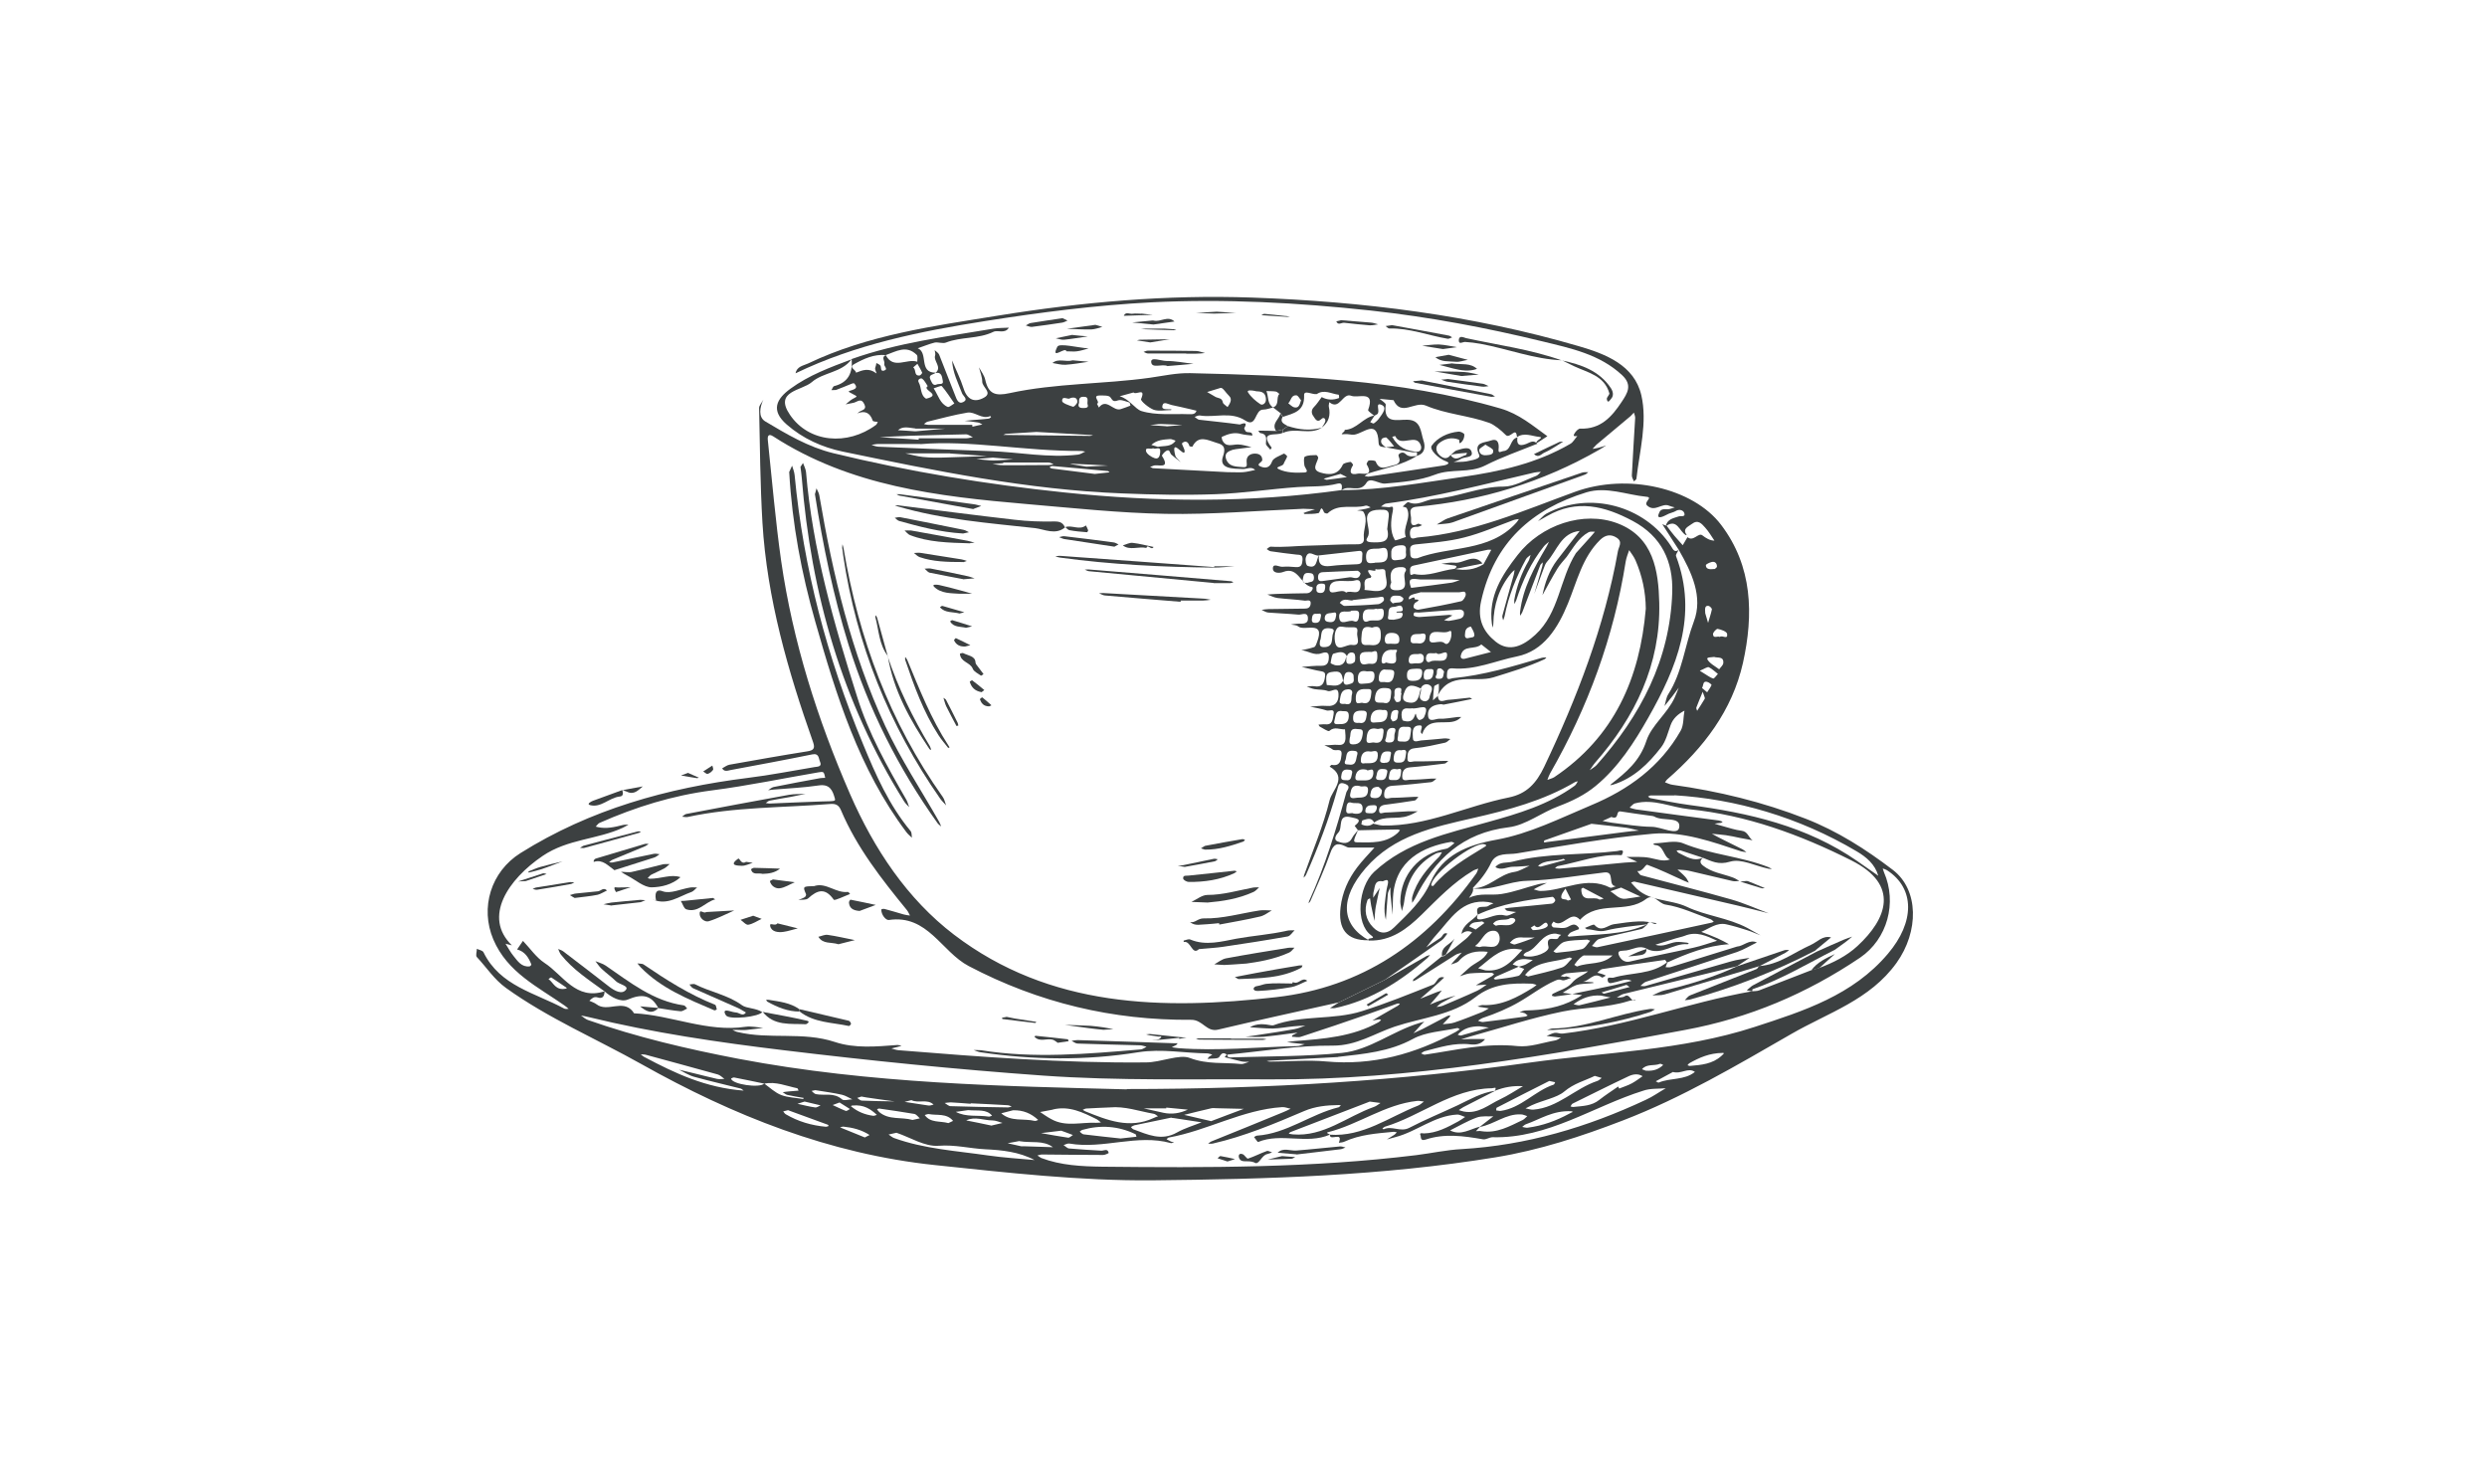 <?xml version="1.0" encoding="UTF-8"?>
<svg id="Layer_2" data-name="Layer 2" xmlns="http://www.w3.org/2000/svg" xmlns:xlink="http://www.w3.org/1999/xlink" viewBox="0 0 156.93 93.68">
  <defs>
    <style>
      .cls-1 {
        fill: none;
      }

      .cls-2 {
        fill: #3c4041;
      }

      .cls-3 {
        clip-path: url(#clippath);
      }
    </style>
    <clipPath id="clippath">
      <rect class="cls-1" x="30.05" y="18.74" width="90.66" height="55.74"/>
    </clipPath>
  </defs>
  <g id="Layer_1-2" data-name="Layer 1">
    <g class="cls-3">
      <path class="cls-2" d="M107.44,43.66c-.18.45-.3.72-.4.99-.02.06.03.14.05.21.16-.25.33-.5.48-.76.03-.05-.04-.16-.13-.44M98.77,56.09c-.1.17-.23.3-.25.45-.06.31.29.15.4.29.02.02.13-.04.21-.06-.11-.21-.21-.42-.35-.69M93.12,58.66c.18-.14.37-.27.55-.41-.06-.03-.12-.11-.17-.1-.27.07-.62-.02-.79.32.11.05.23.11.4.19M107.4,43.42c.1.08.21.17.32.27.1-.15.21-.3.28-.46.01-.03-.18-.18-.29-.2-.27-.06-.21.21-.31.39M96.72,58.7c.46,0,1.01-.14.94-.35-.16-.43-.51.47-.84.05,0,0-.15.1-.23.15.06.07.12.14.13.15M90.61,42.64c-.06.18.04.2.19.2.33.02.26-.27.32-.43.02-.05-.15-.22-.23-.23-.35-.02-.15.32-.27.45M82.78,39.08c-.02.19.08.24.25.23.27-.01.28-.23.32-.41.05-.27-.18-.14-.28-.16-.25-.04-.27.15-.29.33M108.18,35.92s.16-.09.16-.17c0-.19-.12-.34-.34-.28-.13.03-.36.14-.36.2,0,.24.21.28.53.24M83.07,37.12c-.02.18.01.28.21.3.26.02.32-.12.34-.35.02-.2-.04-.24-.23-.24-.23,0-.33.09-.33.29M86.45,51.32c.23.04.37-.07.42-.28.05-.25-.13-.23-.29-.22-.2,0-.38.05-.42.29-.05.27.17.19.3.22M87.88,45.53c.39-.05.29-.32.34-.5.04-.15.01-.24-.17-.22-.3.03-.26.3-.3.48-.02.07.09.17.12.24M107.6,38.7c.03.1.1.36.18.61.08-.28.18-.56.24-.85.01-.06-.12-.2-.2-.22-.23-.04-.25.13-.22.46M98.67,54.2c-.56.2-1.17.03-1.62.45.06.01.13.05.18.04.51-.13,1.03-.28,1.54-.42-.04-.03-.08-.05-.11-.07M102.62,62.16c-.52.16-1.04.32-1.56.47.06.03.12.09.17.08.53-.13,1.06-.28,1.6-.42-.06-.04-.11-.07-.21-.14M52.97,69.58c-.2.07-.32.12-.43.16.27.12.54.26.83.37.06.02.17-.07.26-.12-.22-.14-.45-.28-.65-.41M92.81,39.54c-.36.08-.35.3-.37.51-.02.19.08.27.25.21.13-.05.41.02.33-.28-.04-.16-.14-.31-.21-.44M50.77,69.52c-.16.05-.3.09-.45.14.37.08.74.18,1.11.23.11.02.23-.08.35-.13-.33-.08-.67-.16-1.01-.24M87.89,38.08c.27-.11.59.04.67-.29.01-.04-.17-.19-.27-.19-.22,0-.53-.09-.57.27,0,.07.11.15.17.22M103.85,67.57c.53.04.83-.11,1.1-.36-.07-.03-.16-.09-.21-.07-.37.15-.83-.02-1.13.34.13.05.26.1.24.09M83.59,38.99c-.01.22.13.25.31.27.31.03.37-.15.41-.41.03-.22-.08-.21-.2-.18-.2.05-.49-.02-.52.32M108.53,40.19c.15-.12.51.21.45-.19-.02-.14-.37-.27-.59-.31-.08-.02-.31.22-.3.34.02.3.3.08.44.17M88.43,43.78c-.09-.1.14-.39-.19-.37-.39.03-.18.39-.27.59-.03.07.1.3.16.31.39.02.21-.32.3-.52M90.17,42.23c-.23-.02-.35.13-.33.42,0,.15,0,.27.22.25.3-.02.35-.19.39-.45.03-.23-.06-.24-.29-.22M57.51,69.43c-.14.03-.28.07-.43.11.5.08,1.01.16,1.51.23.1.01.21-.03.32-.06-.41-.38-.94-.06-1.4-.28M87.38,48.14c.38.02.32-.3.38-.51.05-.18-.01-.21-.22-.21-.37,0-.38.25-.44.48-.07.24.11.25.28.25M86.84,48.99c-.06.26.13.23.29.24.33.02.35-.25.4-.46.06-.24-.13-.23-.29-.24-.34-.02-.34.24-.39.46M35.72,62.39c-.06.04,0,0,.05-.04-.33-.22-.65-.45-.98-.66-.03-.02-.12.06-.18.1.32.22.44.75,1.11.6M82.53,36.78c.13-.08.4,0,.38-.34-.02-.26-.14-.26-.33-.28-.31-.03-.33.18-.37.39-.04.25.13.24.32.23M107.27,42.34c.47.28.64.43.83.48.07.02.2-.19.3-.29-.19-.14-.36-.32-.57-.42-.09-.04-.26.09-.57.22M84.95,49.24c.32.04.31-.22.36-.41.07-.24-.1-.25-.27-.26-.33-.03-.38.19-.41.43-.03.25.15.23.31.24M87.44,46.62c-.08.15-.01.24.21.24.44.01.3-.33.35-.55.04-.16.15-.38-.15-.37-.41.02-.31.39-.41.68M87,49.66c-.45-.03-.49.24-.53.47-.05.23.14.23.3.24.32,0,.42-.23.43-.47,0-.09-.17-.19-.2-.23M96.15,59.17c-.48-.06-.69.11-.88.33.11.04.24.13.33.1.42-.12.83-.28,1.24-.43h-.7ZM88.17,48.55c-.51-.11-.48.25-.53.48-.05.26.19.19.33.2.39.04.41-.25.44-.52.04-.3-.2-.15-.24-.16M54.56,71.79c.15-.08.23-.12.31-.16-.51-.33-1.07-.47-1.66-.53-.07,0-.13.03-.2.05.52.21,1.05.43,1.55.63M99.78,56.1c0,.94.76.43,1.12.66.06.04.19-.03.29-.05-.43-.23-.86-.46-1.29-.68-.03-.02-.11.07-.12.07M54.34,69.21s-.15.05-.25.08c.1.06.19.17.29.17.69.03,1.38.04,2.07.05-.59-.08-1.19-.16-1.78-.25-.09-.01-.17-.03-.33-.06M95.28,57.95c-.28.2-.78-.05-1.07.35.07.04.16.14.2.12.39-.14.9.16,1.19-.28.07-.11-.07-.26-.33-.19M89.61,40.01c-.25.02-.57-.06-.6.33-.03.36.26.23.45.26.36.06.49-.16.5-.44,0-.23-.19-.18-.35-.15M66.95,71.36c-.5.06-.88.11-1.26.15.57.1,1.14.21,1.71.29.09.01.2-.11.3-.17-.28-.11-.57-.21-.76-.28M89.48,41.28c-.27,0-.57-.05-.59.38-.01.27.18.23.32.21.23-.04.58.1.63-.28.03-.18-.06-.4-.36-.31M51.44,68.8s-.13.03-.23.05c.09.07.17.18.27.2.55.11,1.14-.12,1.65.33.12.11.43,0,.65,0-.22-.1-.43-.24-.65-.29-.53-.12-1.08-.19-1.68-.29M88.42,47.35c-.37-.06-.45.17-.48.49-.03.32.18.29.37.29.39,0,.36-.31.41-.56.05-.23-.07-.28-.29-.22M87.83,40.63c.24,0,.48.06.47-.27,0-.32-.21-.42-.49-.42-.26,0-.42.11-.43.41-.01.41.29.24.45.28M84.87,48.02c-.07.26.1.21.24.23.5.08.44-.34.53-.61.07-.23-.09-.25-.27-.26-.51-.03-.37.41-.49.64M108.16,41.46c-.17.03-.51,0-.42.16.15.26.48.42.74.62.09-.13.25-.26.26-.39.04-.45-.36-.31-.58-.39M53.79,69.76c.05-.02-.03.01-.1.05.41.35.89.54,1.42.61.07,0,.15-.04.22-.06-.39-.36-.81-.66-1.54-.59M84.9,44.43c.49.1.33-.37.41-.62.05-.15,0-.31-.24-.31-.47.02-.47.39-.53.7-.05.24.13.24.36.22M62.58,71.03c.27-.07.48-.11.68-.16-.21-.06-.43-.16-.64-.16-.55,0-1.1-.27-1.65,0,.55.11,1.11.22,1.61.33M85.77,45.62c.39.08.43-.23.47-.51.04-.27-.18-.26-.35-.26-.31,0-.52.09-.51.48,0,.3.16.3.39.29M93.35,64.77c-.53,0-1,.12-1.37.53.07.02.16.07.22.05.58-.16,1.17-.33,1.75-.5-.2-.03-.4-.05-.6-.08M90.64,41.21c-.26.08-.6-.14-.66.29-.02.19.09.36.26.26.35-.2,1.03.18,1.07-.4.03-.46-.5.1-.68-.16M87.95,39.11c.11-.03.44-.05.51-.18.19-.38-.19-.23-.35-.28.01-.02.02-.05.04-.05.15-.03.44.06.35-.23-.09-.29-.35-.07-.54-.07-.44,0-.31.37-.37.61s.12.19.36.2M85.4,51.34c.35.06.61-.02.58-.37-.04-.42-.46-.23-.69-.31-.3-.11-.32.19-.34.39-.06.47.34.19.46.29M59.84,70.88c.08-.03.18-.09.3-.14-.41-.5-1.01-.33-1.53-.43-.08-.01-.18.04-.26.06.36.51.95.36,1.5.51M61.09,70.06c-.15.02-.46.07-.78.11.66.35,1.39.19,2.08.3.06.01.14-.04.21-.06-.37-.43-.87-.29-1.51-.35M89.39,42.2c-.3.03-.62-.04-.61.41,0,.28.09.36.37.36.35,0,.56-.09.59-.49.02-.33-.19-.26-.35-.28M87.4,42.25c-.2-.02-.39.17-.4.56-.01.35.25.2.41.24.41.08.51-.17.56-.5.05-.33-.18-.27-.56-.29M84.71,44.88c-.47-.08-.42.32-.5.57-.1.3.14.25.3.25.35.01.59-.07.6-.52,0-.36-.21-.28-.4-.3M87.45,41.81c.99.28.51-.42.67-.67.13-.19-.13-.12-.22-.13-.45-.04-.68.2-.72.63-.04.39.28.18.27.17M88.68,45.87c-.54-.06-.41.38-.48.68-.07.31.15.23.31.25.52.06.46-.34.52-.65.06-.32-.15-.28-.36-.28M86.21,48.17c.38,0,.71.01.73-.48.02-.46-.32-.23-.47-.26-.36-.07-.58.12-.6.51-.03.36.24.2.35.23M85.17,46.58c-.02.22-.08.4.21.4.46,0,.56-.29.61-.68.04-.34-.18-.26-.35-.29-.54-.08-.38.36-.47.57M86.24,48.58c-.4-.09-.64.02-.71.42-.05.3.16.25.33.25.36,0,.77.07.8-.47.02-.42-.33-.07-.42-.19M101.03,62.83c-.66-.05-1.22.16-1.74.55.13.02.27.08.38.06.65-.15,1.3-.32,1.95-.49-.2-.04-.4-.08-.6-.12M86.25,42.37c-.34-.07-.57.01-.57.47,0,.28.1.34.33.31.31-.04.69.05.72-.47.02-.39-.22-.31-.47-.31M87.21,44.8c-.48-.05-.69.14-.73.56-.02.32.23.23.36.23.33-.01.67-.01.71-.5.03-.38-.23-.26-.34-.28M88.71,34.85c.01-.22.07-.46-.31-.44-.35.02-.64.1-.61.52.01.19-.06.49.34.42.31-.05.67.01.58-.5M102.28,56.02c-.25.09-.46.16-.67.23.32.18.55.53.98.47.31-.04.61-.09.92-.14-.42-.19-.83-.38-1.23-.57M85.94,44.35c.49.14.55-.23.59-.62.04-.3-.16-.23-.33-.24-.47-.03-.67.15-.65.66.02.33.17.22.39.2M61.25,69.64s0,.01,0,.02c-.42-.03-.84-.07-1.26-.09-.13,0-.26.03-.38.04.12.07.25.2.37.2,1.21.04,2.41.06,3.62.08.08,0,.16-.04.24-.06-.09-.03-.18-.08-.27-.08-.77-.05-1.55-.08-2.32-.12M105.55,67.66c-.3.16-.68.37-1.07.58.07.03.15.1.19.08.74-.31,1.61-.13,2.28-.67-.44-.31-.84.16-1.41,0M85.81,49.61c-.5-.12-.55.19-.61.49-.06.29.15.29.32.26.31-.06.76.08.8-.45.04-.47-.39-.2-.51-.3M85.27,38.55c-.2.15-.79-.16-.77.38.03.64.61.14.92.27.27.12.32-.14.34-.38.03-.36-.21-.28-.49-.28M86.47,41.14c-.34.02-.73-.08-.66.48.06.5.42.24.64.27.4.06.47-.17.46-.53,0-.49-.31-.15-.44-.22M64.33,72.01c-.2.04-.48.09-.75.14.28.06.57.13.85.19.05.01.1,0,.16,0,.62.02,1.24.04,1.85.06-.62-.46-1.35-.25-2.11-.38M73.59,69.9s0,.03,0,.05h-1.42c.42.09.83.19,1.25.28.53.11,1.04.03,1.53-.2-.46-.04-.91-.09-1.36-.13M87.32,44.36c.39.09.43-.23.46-.6.03-.3-.1-.32-.36-.34-.47-.03-.61.21-.66.61-.04.39.23.3.55.32M86.96,46.01c-.63-.15-.69.21-.73.59-.05.45.29.23.47.26.53.11.56-.3.6-.65.05-.39-.29-.18-.34-.21M83.29,40.46c-.04.23-.02.38.24.38.68.01.45-.57.6-.91.1-.23-.07-.26-.24-.28-.67-.06-.45.52-.6.8M49.74,70.06c-.1.02-.21.05-.32.08.05.06.09.14.16.18.78.46,1.63.71,2.54.79.06,0,.11-.03.17-.05-.02-.03-.03-.07-.06-.08-.82-.3-1.64-.6-2.49-.91M91.58,40.12c0-.13.05-.38-.14-.28-.41.22-1.16-.24-1.24.39-.08.63.63.08.95.36.22.19.4-.19.43-.47M108.7,66.45c-.84.01-1.48.3-2.1.65-.05.03-.08.09-.12.13.06.01.12.05.17.04.7-.06,1.41-.12,1.97-.63.06-.05.11-.11.17-.17-.06-.02-.13-.03-.09-.02M86.81,38.42c-.29.12-.78-.18-.82.45-.01.28.1.45.35.33.33-.16.97.22.98-.53,0-.44-.33-.16-.51-.26M63.92,70.07c-.25.06-.5.13-.74.19.61.55,1.41.31,2.11.48.07.02.15-.04.22-.06-.44-.41-.95-.63-1.59-.61M93.08,59.71c.17.03.26.08.33.05.41-.14,1.01.26,1.2-.37.05-.15.04-.68-.41-.65-.56.03-.66.63-1.12.96M85.37,37.88c-.14.09-.57-.22-.83.17.11.07.21.2.32.19.7-.02,1.4-.05,2.1-.11.14-.01.36-.17.37-.27.02-.3-.25-.17-.39-.16-.46.03-.92.1-1.57.17M93.47,40.67c-.41.37-1.12,0-1.29.69-.05.19.1.25.26.21.55-.14,1.1-.28,1.64-.42-.2-.15-.39-.31-.61-.48M89.1,44.7c-.18.06-.55-.13-.65.25-.04.17.01.51.09.53.3.09.6.1.74-.34.07-.22.07,0,.1.08.04.09.13.23.19.22.1-.01.25-.09.29-.18.45-1.02-.38-.47-.76-.56M99.96,60.29c-.12.02-.4.27-.62.6.06.03.14.11.19.1.72-.28,1.6-.07,2.22-.69-.5,0-1,0-1.79,0M57.58,70.68c.15-.03.31-.07.46-.1-.11-.1-.22-.26-.35-.28-.74-.13-1.48-.23-2.22-.34-.04,0-.09.03-.13.05.05.06.09.13.15.18.61.51,1.38.29,2.09.49M91.48,38.81s.06.01.17.03c-.09.05-.18.1-.26.15-.09.05-.18.1-.27.15.11.01.23.06.34.04.22-.03.44-.08.65-.13.23-.06.3-.24.25-.45-.02-.07-.17-.14-.26-.13-.86.06-1.71.12-2.57.19-.13.01-.36-.1-.33.17,0,.06.25.12.38.11.58-.03,1.17-.09,1.9-.14M89.62,36.57c-.49-.06-.74-.09-.65.3.02.08.06.23.08.23.85-.1,1.71-.21,2.56-.33.17-.03.33-.11.5-.16-.18-.01-.35-.03-.53-.04-.73,0-1.46,0-1.96,0M99.16,70.13c-1.18-.06-1.98.51-2.87.82-.09.03-.16.11-.24.17.11.02.23.06.34.05.94-.12,1.81-.44,2.64-.89.07-.04.15-.08.23-.11-.09-.03-.18-.06-.09-.03M86.75,35.51c.38-.03.85.08.81-.58-.02-.32-.13-.4-.41-.33-.38.1-.99-.17-.95.61.02.44.31.32.56.31M98.2,58.92c-.95-.04-1.16.95-1.87,1.17-.04.01-.35.2-.09.26.61.12,1.55-.28,1.47-.59-.22-.86.55-.3.63-.59.02-.07.11-.12.17-.17-.13-.03-.25-.06-.31-.07M85.19,36.44c.09-.07.54.26.66-.24.01-.04-.14-.19-.21-.18-.72.02-1.45.06-2.17.09-.23.01-.31.14-.3.35,0,.19.12.24.28.21.52-.07,1.03-.14,1.73-.24M86.57,39.61c-.67-.19-.63.25-.67.7-.04.54.32.36.59.4.46.06.64-.14.64-.59,0-.41-.05-.69-.56-.51M87.79,36.77s-.27.46.27.48c1.03.04.36-.81.62-1.18.1-.14,0-.28-.23-.28-.57-.02-.81.24-.66.99M100.13,59.3c-.52.04-.99.02-1.42.14-.26.08-.46.39-.69.6.06.03.13.1.2.09.54-.06,1.08-.1,1.6-.23.21-.05.35-.34.52-.53-.09-.04-.18-.07-.21-.08M84.94,37.4c.3-.2.85.27.91-.43.02-.27-.07-.42-.35-.34-.55.15-1.49-.2-1.6.42-.12.72.73.01,1.04.35M90.3,55.88s.12.05.14.03c.88-1.06,2.06-1.74,3.22-2.45.1-.06.21-.12,0-.18-.64-.17-3.35,1.88-3.35,2.6M96.41,61.63c.71-.18,1.44-.33,2.15-.57.25-.08.43-.38.64-.57-.06-.02-.12-.07-.17-.06-.88.3-1.9.2-2.63.91-.06.06-.11.12-.17.19.05.03.1.05.19.1M97.76,68.22c-1.06.53-2.19,1.11-3.32,1.69-.03.02-.02.11-.03.17.09,0,.19.04.28.03,1.3-.18,2.15-1.26,3.35-1.66.04-.01.06-.1.09-.15-.08-.02-.16-.03-.37-.08M84.69,39.56c-.39-.11-.54.44-.45.95.13.7.7.14,1.06.19.63.09.29-.5.34-.77.1-.54-.34-.25-.95-.38M86.78,35.91c.17.35-.88-.31-.25.46,0,.01-.03.1-.06.1-.56.04-.3.48-.37.76.36.02.77.14,1.08.02.53-.2.24-.74.24-1.12,0-.38-.36-.11-.64-.22M76.44,70.75c.69-.26,1.36-.52,2.04-.77-.57-.01-1.14-.03-1.71-.04-.1,0-.22-.02-.32,0-.58.13-1.16.28-1.73.42.57.13,1.13.26,1.72.4M93.74,61.24c1.09.11,1.69-.62,2.32-1.3-.19-.02-.38-.07-.58-.06-.94.03-1.53.72-2.21,1.23.15.04.31.09.46.13M70.71,71.85c.45-.05.73-.08,1-.11-.02-.05-.02-.14-.06-.16-1.08-.52-2.21-.6-3.36-.27-.06.02-.1.07-.16.11.08.06.16.16.25.17.83.1,1.66.19,2.32.26M102.11,68.58s.04.08.06.12c.27-.11.54-.19.8-.33.24-.13.46-.3.68-.45-.29-.18-.6-.13-.88,0-1.19.56-2.36,1.15-3.54,1.73-.06.03-.09.12-.13.18.06.01.13.04.19.03.57-.06,1.15-.06,1.63-.45.38-.3.79-.56,1.19-.84M100.63,67.9c-.63.31-1.3.46-1.94,1-.45.38-1.35.54-2.03.85-.14.06-.26.14-.4.2.16.03.33.09.49.08,1.56-.12,2.63-1.34,4.04-1.81.1-.03.19-.13.28-.19-.12-.04-.25-.07-.44-.13M46.94,68.84c-.14.02-.07,0,0,0-.07-.05-.13-.12-.2-.14-.98-.25-1.96-.47-2.93-.74-.34-.09-.64-.29-.96-.45.32.08.64.15.96.23.48.12.96.24,1.44.35.15.03.31,0,.46,0-.14-.1-.27-.24-.42-.28-1.51-.42-3.02-.83-4.53-1.24-.1-.03-.22-.02-.33-.03.08.06.16.14.25.18,1.91,1.01,3.84,1.93,6.26,2.11M66.43,70.03c-.27.05-.54.1-.8.15.23.15.46.32.71.45.91.51,1.89.18,2.84.23.1,0,.19-.01.29-.02-.09-.07-.17-.15-.26-.2-.87-.43-1.74-.87-2.77-.62M87.53,33.42c.03-.24.07-.53.1-.83.05-.45-.25-.42-.56-.42-1.47.01-.42,1.2-.78,1.74-.22.33.19.31.44.32.53,0,.99-.03.81-.82M100.42,51.99c-.94.33-1.96.69-2.97,1.05-.02,0-.02.08-.03.12.07,0,.13,0,.2-.02,1.66-.21,3.31-.43,4.97-.64.27-.04.55-.06.83-.08-.27-.06-.53-.14-.8-.18-.7-.09-1.4-.16-2.19-.25M89.67,37.37c-.25.09-.68.13-.75.3-.16.42.37-.22.35.16.27,0,.34.04.05.2-.08.04-.15.22-.12.31.03.07.2.15.29.14.91-.16,1.82-.33,2.72-.54.12-.03.28-.29.28-.43-.01-.28-.27-.13-.42-.13-.79,0-1.58,0-2.4,0M86.41,69.53c-1.54.59-3.26,1.25-4.99,1.92-.04.01-.06.07-.1.1.08.01.16.03.25.04,1.95.17,3.42-1.13,5.12-1.73.15-.05.28-.16.42-.25-.15-.02-.3-.04-.69-.09M101.7,51.55c-.13.06-.35.16-.58.26.19.04.38.08.58.11.84.1,1.68.25,2.52.26.61,0,1.65.59,1.74.04.12-.72-1.03-.37-1.56-.68-.07-.04-.17-.05-.26-.06-.63-.09-1.26-.17-1.88-.27-.34-.05-.05.53-.56.36M56.56,71.49c-.2.05-.35.08-.49.11.11.07.21.17.34.22,1.91.69,3.94.81,5.93,1.1.97.14,1.96.2,2.94.29-.98-.52-2.06-.63-3.12-.68-.97-.05-1.91-.3-2.93-.22-.87.07-1.79-.53-2.66-.82M70.02,69.89c-.49.02-.98.04-1.48.07-.07,0-.15.06-.22.08.06.03.11.08.17.1,1.39.56,2.78,1.12,4.3.42.09-.04.18-.08.28-.11-.1-.06-.18-.15-.28-.16-.92-.16-1.81-.49-2.77-.4M73.92,70.53c-.76.16-1.56.32-2.35.49-.07.02-.14.07-.21.11.05.05.09.11.15.14.9.33,1.78.76,2.76.2.48-.27,1.03-.43,1.55-.64-.59-.09-1.18-.18-1.77-.27-.03,0-.07,0-.14-.02M87.62,32.02c.18-.02.34-.17.26.26-.12.58-.19,1.25.14,1.81.03.05.45-.13.69-.2-.24-.61.38-1.2.06-1.81-.03-.07-.17-.08-.26-.11.12-.1.3-.31.36-.28.6.28,1.09-.16,1.62-.2,1.49-.1,2.86-.79,4.39-.78.68,0,1.37-.42,2.04-.67.12-.04.21-.17.31-.26-.13.01-.27.01-.4.04-3.11.72-6.2,1.55-9.37,1.96-.11.01-.21.12-.32.19.16.01.32.03.48.04M84.43,66.71c-1.41.07-2.85.15-4.29.23-.07,0-.14.02-.21.03.07.01.14.03.21.03,1.18,0,2.37-.12,3.54-.01,2.94.27,5.62-.47,8.17-1.86.09-.05.17-.11.26-.17-.05-.03-.11-.09-.15-.08-.95.21-1.99.24-2.81.69-1.49.81-3.07.94-4.71,1.13M89.4,35.24c2.07-.8,4.57-.38,6.27-2.24.07-.07.12-.16.17-.24-.1.01-.21.02-.3.05-1.05.38-2.07.84-3.15,1.11-1,.26-2.05.33-3.08.44-.45.05-.31.35-.32.58-.01.27.16.33.41.29M105.66,50.2c-.79,0-1.14,0-1.49,0-.06,0-.12.04-.18.07.05.03.1.09.15.1.81.15,1.62.32,2.44.43,3.77.5,7.42,1.33,10.61,3.54.44.31.89.62,1.33.93-.21-.73-.75-1.18-1.36-1.54-3.68-2.18-7.67-3.31-11.5-3.54M103.85,38.41c-.01-1.07-.23-2.08-.65-3.05-.1-.23-.26-.43-.4-.64-.08.24-.18.48-.22.73-.75,4.75-2.38,9.19-4.77,13.36-.07.13-.12.27-.17.41.14-.06.3-.09.43-.17,3.79-2.54,5.41-6.25,5.78-10.64M71.11,68.73c9.02,0,17.24-.53,25.42-1.67,4.74-.66,9.59-.75,14.19-2.25,3.07-1,6.19-1.99,8.41-4.62,1.69-1.99,1.72-4.12-.06-5.27-.08-.05-.18-.08-.27-.11.03.08.05.16.08.24.84,1.92.22,4.21-1.51,5.39-3.37,2.27-6.99,3.81-11.04,4.56-8.67,1.62-17.35,3.17-26.2,3.12-4.78-.03-9.56.1-14.33-.24-5.46-.39-10.91-.94-16.35-1.6-4.14-.5-8.25-1.1-12.3-2.09-.16-.04-.32-.07-.49-.1.14.09.27.22.43.28,3.1,1.09,6.27,1.83,9.5,2.45,8.37,1.59,16.82,1.73,24.51,1.93M86.37,59.34c-1.44.03-1.94-.75-1.78-2.08.11-.94.48-1.77,1.04-2.51.33-.44.73-.84,1.1-1.26-.54,0-1.07,0-1.61,0-.08,0-.17-.05-.25-.09-.5-.25-.74-.11-.93.44-.36,1.03-.82,2.02-1.25,3.02-.02.06-.08.1-.12.15.01-.05.02-.1.04-.15,1-2.2,1.71-4.51,2.34-6.84.04-.15.34-.39-.07-.55-.41-.16-.42.11-.5.37-.52,1.85-1.2,3.64-1.98,5.39-.03.06-.09.11-.14.16.01-.07.02-.13.04-.19.55-1.56,1.21-3.1,1.6-4.7.15-.63,1.17-1.44,0-2.12.04-.04.1-.11.13-.11.53.1.58-.27.62-.63.06-.49-.38-.2-.56-.34-.15-.12-.35-.18-.52-.27.19,0,.37,0,.56-.02.26-.04.62.13.74-.23.07-.23.01-.5,0-.75-.33.02-.66-.2-.99.1-.07.06-.4-.17-.61-.28-.03-.02-.05-.08-.07-.12.14,0,.28-.03.42-.02.5.06.47-.36.53-.63.08-.41-.28-.19-.43-.24-.34-.11-.7-.17-1.05-.24.34-.02.69-.08,1.02-.05.58.06.79-.27.77-.74-.02-.56-.45-.11-.68-.2-.26-.1-.56-.07-.84-.12-.17-.03-.33-.11-.49-.16.16,0,.33-.05.48-.02.51.09.63-.21.68-.62.02-.18,0-.28-.22-.32-.43-.07-.84-.19-1.26-.28.41-.03.82-.08,1.23-.07.44.01.49-.27.49-.58,0-.38-.34-.25-.47-.21-.47.17-.84-.17-1.27-.19.27-.06.55-.11.81-.2.09-.03.14-.19.18-.3.56-1.45-.79-.67-1.19-1.01-.11-.09-.3-.08-.45-.12.16-.02.31-.05.47-.05.28,0,.64.04.6-.38-.04-.39-.39-.17-.6-.19-.63-.06-1.27-.08-1.9-.13-.15-.01-.28-.11-.42-.17.14-.02.29-.05.43-.05.76-.01,1.52-.02,2.28-.03.2,0,.34-.05.38-.28.05-.34-.24-.21-.35-.22-.58-.08-1.16-.1-1.74-.17-.22-.03-.43-.14-.64-.22.21-.01.42-.04.64-.04.62-.02,1.24-.03,1.85-.04.3,0,.46-.37.33-.39-.73-.11-.85-1.34-1.83-.95-.17.07-.67.12-.64-.26.03-.31.4-.05.61-.07.28-.03.56,0,.85.02.34.02.39-.17.41-.46.02-.34-.17-.31-.39-.33-.54-.06-1.08-.13-1.62-.21-.09-.01-.17-.09-.25-.14.08-.05.17-.15.25-.15.76.05,1.53-.04,2.26-.06,1.07-.02,2.15-.1,3.23-.09.27,0,.42-.12.39-.38-.07-.56.31-1.13-.03-1.67-.05-.08-.27-.06-.4-.09.18-.03.37-.06.55-.1.1-.02.21-.06.31-.09-.1-.04-.22-.13-.31-.11-.79.23-1.71-.18-2.41.49-.03.03-.2-.02-.22-.06-.22-.57-.23,0-.35.04-.28.07-.58.05-.87.06-.03,0-.05-.04-.08-.06.05-.02.1-.04.15-.06.19-.06.39-.12.58-.18-.25,0-.49-.03-.74-.03-2.89.12-5.78.37-8.67.32-2.94-.05-5.87-.37-8.81-.62-5.57-.48-11.11-1.12-15.97-4.27-.31-.2-.37-.01-.34.25.27,2.54.48,5.08.84,7.61.74,5.11,2.29,9.99,4.35,14.72,1.51,3.46,3.61,6.62,6.56,8.87,6.05,4.61,13.17,4.76,20.34,3.94,5.39-.62,9.5-3.43,12.61-7.8.06-.09.09-.2.13-.31-.11.04-.23.07-.33.13-1.25.74-2.23,1.78-3.25,2.78-.92.9-1.92,1.67-3.32,1.63-.22-.23.53-.05.14-.33-1.03-.75-.81-3.07.18-4,2.05-1.91,4.64-2.43,7.19-3.15,1.91-.53,3.83-1.1,5.47-2.29.09-.06.14-.19.2-.28-.06.01-.13.02-.18.05-2,1.18-4.21,1.76-6.44,2.27-2.49.57-4.99,1.1-6.77,3.16-1.65,1.91-1.57,3.58.22,4.56M90.72,43.93c.02-.12.06-.24.07-.36.01-.14,0-.28,0-.42-.1.06-.27.1-.29.17-.05.29-.06.58-.08.88.1-.09.21-.19.31-.28.04.51.39.27.63.25.46-.03.91-.1,1.37-.14.05,0,.11.05.16.08-.6.12-1.2.25-1.8.36-.05,0-.1-.03-.15-.03-.45.03-.87.19-.83.71.03.49.47.2.71.21.38.02.77-.07,1.16-.11.08,0,.15,0,.23,0-.05.04-.1.09-.15.13-.69.52-1.93-.28-2.32.95-.02-.03-.05-.05-.07-.08-.09-.15.27-.55-.21-.46-.39.07-.31.5-.31.76,0,.38.34.19.53.18.49-.03.98-.09,1.47-.13.12-.01.24.03.37.04-.11.08-.21.2-.33.23-.64.14-1.27.29-1.92.35-.46.04-.45.36-.46.63-.02.37.31.19.48.2.62.01,1.24-.02,1.85-.03.08,0,.17,0,.25,0-.08.06-.15.16-.23.17-.74.09-1.47.18-2.21.24-.39.03-.47.3-.47.58,0,.35.32.2.49.2.44,0,.88-.04,1.32-.07.12,0,.23,0,.35,0-.11.08-.21.2-.32.22-.82.09-1.63.18-2.45.23-.37.02-.51.21-.53.52-.03.43.32.24.49.24.45,0,.91-.04,1.37-.06.1,0,.2,0,.3,0-.08.08-.15.22-.23.23-.62.1-1.25.19-1.88.27-.23.03-.38.15-.37.37.01.28.25.12.37.12.49-.01.99-.06,1.48-.08.19,0,.39,0,.59,0-.19.1-.38.21-.59.28-.69.27-1.51-.05-2.16.43-.18-.36-.47-.21-.73-.14-.05.01-.08.26-.07.26.25.11.51.13.74-.05.2.04.4.11.6.12,2.79.05,5.29-1.24,7.95-1.77,1.13-.23,1.74-.89,2.24-1.94,2.07-4.36,3.8-8.83,4.65-13.6.05-.29.32-.59-.07-.85-.39-.26-.74-.17-1.05.13-1.13,1.11-1.46,2.62-2.03,4.01-.63,1.54-1.53,3.01-3.23,3.35-1.34.27-2.64.88-4.06.75-.36-.03-.33.24-.35.46-.02.34.23.18.37.16,1.92-.18,3.76-.73,5.6-1.28.1-.03.21-.02.31-.03-.04.04-.08.1-.13.12-1.04.48-2.13.8-3.22,1.14-1.18.36-2.77-.42-3.53,1.19M83.9,71.61c2.11.15,3.75-1.12,5.57-1.83.14-.05.25-.17.38-.26-.15-.01-.29-.06-.44-.04-2.02.22-3.67,1.48-5.6,1.97-.2.05.07.1.1.16-1.46.63-3.06-.14-4.52.46-.04.02-.17-.21-.26-.31.06-.03.13-.09.19-.09,1.88-.13,3.38-1.36,5.15-1.79.05-.01.09-.09.14-.13-.05,0-.1-.01-.15-.01-.74.01-1.47.08-2.17.38-1.87.8-3.76,1.59-5.76,2.05-.1.02-.2,0-.3.01.07-.05.14-.12.22-.15,1.51-.61,3.02-1.22,4.52-1.84.16-.06.31-.14.47-.22-.18-.03-.35-.11-.53-.1-2.51.16-4.72,1.48-7.16,1.92-.05,0-.09.07-.14.11.09.05.18.1.27.14.06.03.14.04.21.06-.07.01-.14.05-.21.04-2.13-.59-4.26.4-6.4.03-.12-.02-.25.06-.37.1.12.07.23.2.35.21.68.06,1.36.1,2.04.14.17,0,.39-.16.46.14,0,.02-.23.13-.35.13-1.29,0-2.57-.02-3.86-.03-.09,0-.19.04-.29.06.08.05.16.12.24.16,1.24.47,2.56.53,3.85.55,6.62.07,13.24.08,19.82-.73.96-.12,1.9-.33,2.86-.38,4.09-.24,7.93-1.38,11.62-3.11.44-.2.84-.49,1.26-.73-.47.04-.97,0-1.41.15-3.17.99-6.02,3.03-9.52,2.94-.2,0-.42.17-.61.13-1.21-.21-2.43-.38-3.62.02-.35.12-.28-.19-.31-.25-.12-.22.14-.14.21-.14.81-.02,1.49-.39,2.17-.76.15-.08.28-.18.43-.28-.17-.05-.35-.16-.51-.15-1.44.08-2.54,1.07-3.88,1.42-.19.05-.37.1-.55.15.15-.09.3-.18.45-.28.07-.04.12-.11.18-.17-.08-.01-.16-.04-.23-.03-1.05.1-2.1.17-3.08.62-.1.05-.23.05-.35.07.29-.73-.54-.11-.56-.47M103.95,58.34c-.13.1-.24.26-.38.29-.89.22-1.78.39-2.66.63-.18.05-.31.29-.46.44.12.03.24.1.35.08,2.4-.51,4.8-1.03,7.2-1.55.05-.01.1-.04.14-.06-.06-.05-.12-.12-.19-.15-.94-.33-1.87-.78-2.85-.93-.45-.07-.74-.73-1.24-.35-1.23.95-3.03.07-4.16,1.31-.61-.68-1.08.59-1.67.11-.05.07-.12.14-.13.22,0,.04.08.15.13.15.29.01.63.09.87-.02.28-.14.47-.28.71.02.02.03.03.11.02.11-.17.07-.35.12-.52.21-.08.04-.13.14-.2.22.04.01.08.05.12.04,1.66-.17,3.37-.06,4.94-.79h0ZM94.35,68.84c-.67.34-1.34.68-2.01,1.03-.1.05-.19.13-.29.19.11.03.21.07.32.09.91.17,1.57-.44,2.3-.78.49-.23.95-.54,1.43-.82-.61-.04-1.2.06-1.77.29.12-.29-.01-.17-.2-.16-2.53.04-4.46,1.74-6.75,2.43-.05.02-.1.07-.15.11.03.02.06.05.08.05.52-.25,1.05.2,1.61-.09,1-.52,2.05-.95,3.07-1.43.76-.36,1.49-.8,2.35-.91M103.92,59.88c-.46-.25-.86.03-1.29.1-.25.04-.57-.03-.5.24.05.18.27.57.73.46,1.33-.32,2.67-.57,4-.87.5-.11.99-.29,1.49-.44-.65-.3-1.3-.62-2.05-.31-.18.07-.37.1-.56.16-.43.13-.85.27-1.28.4.47.18.87-.12,1.31-.17.22-.02.45.02.67.04.05,0,.09.04.13.06-.03.01-.06.04-.09.04-.88-.09-1.65.76-2.57.29h.02ZM93.61,35.61c.16-.3.33-.61.49-.91-.07,0-.14-.02-.2-.01-1.56.33-3.12.67-4.69,1-.29.06-.23.27-.23.45,0,.27.17.07.27.09.89.18,1.68-.24,2.53-.33.65.13,1.26.06,1.83-.29M83.23,35.05c-.27.09-.66-.42-.83.13-.05.16.01.5.11.53.62.23.53-.38.72-.67-.08.56.17.75.72.68.56-.07,1.12-.09,1.68-.11.41-.01.3-.32.33-.53.02-.15.03-.34-.22-.31-.83.09-1.67.19-2.5.28M85.69,52.4c-.07-.1-.21-.27-.21-.28.55-.44.1-.46-.22-.54-.9-.23-.51.66-.81.96-.11.11-.35.44-.05.56.29.11.69.23.92-.22.09-.18.25-.33.37-.49-.32.73-.32.76-.03.77.89.01,1.79.07,2.53-.59.06-.05.1-.12.15-.18-.06-.02-.13-.05-.19-.04-.82.01-1.64.03-2.46.05M93.38,71.11c.28-.22.57-.44.85-.66-.35.02-.73-.04-1.05.08-.58.21-1.12.53-1.68.81.69.36,1.28-.1,1.9-.24-.09.1-.18.19-.27.29.12,0,.24-.03.35,0,.97.15,1.77-.31,2.59-.7.11-.05.2-.16.3-.25-.13-.04-.27-.11-.4-.11-.95-.05-1.69.63-2.58.79M114.3,61.23c.16-.05.33-.09.49-.14.88-.33,1.73-.75,2.42-1.39,1.84-1.7,2.7-3.85-.39-5.4-3.24-1.63-6.61-2.86-10.24-3.23-1.14-.12-2.23-.68-3.41-.37-.13.03-.23.18-.34.27.13.04.26.09.39.11,1.74.24,3.49.47,5.23.7.08.01.16.05.25.08-.03.02-.06.06-.1.07-.14.02-.27.03-.41.05.16.05.32.11.49.15.4.11.81.25,1.22.3.4.05.43.44.69.6-.27-.05-.54-.1-.81-.15-.29-.06-.58-.13-.88-.17-.29-.04-.58-.06-.88-.09.25.14.5.27.76.4.39.19.78.38,1.17.58.09.05.17.12.25.18-.11-.02-.23-.02-.33-.05-1.82-.6-3.68-1.28-5.6-1.11-2.87.26-5.72.77-8.56,1.24-.55.09-1.29-.08-1.61.57-.29.62-.7,1.13-1.16,1.61.1.27-.3.66-.23.62.67-.33,1.37-.13,2.04-.24.78-.12,1.53-.41,2.3-.61.18-.05.37-.06.56-.09-.17.08-.35.16-.52.24-.11.05-.21.11-.31.17.14.03.28.1.42.1,1.47,0,2.89-.98,4.4-.21.09.04.25-.06.37-.09-.56-.02-.04-.95-.73-.87-1.63.19-3.26.48-4.9.53-1.17.03-2.23.66-3.41.47,1.01.02,1.66-.89,2.62-1.03.34-.05.65-.26.97-.39-.35.02-.69.06-1.04.06-.38,0-.75.27-1.12.02.29-.36.73-.24,1.09-.34,2.16-.56,4.4-.4,6.6-.67.08,0,.54-.2.28.26-1.4-.09-2.69.44-4.03.69-.07.01-.12.09-.18.14.1,0,.2.03.3.02,1.37-.12,2.73-.25,4.1-.38.26-.02.52-.03.79-.05-.23-.1-.45-.21-.68-.31.49.01,1-.03,1.47.06.43.08.84.26,1.28.1-.44-.17-.37-.87-.94-.91-.04,0-.09-.03-.13-.05.04-.02.08-.06.12-.06.59-.01,1.26-.21,1.77,0,1.75.72,3.66.82,5.4,1.51.07.03.14.08.21.11-.08,0-.16,0-.24-.02-.81-.17-1.71-.65-2.4-.44-.75.23-1.18-.04-1.73-.25-.47-.16-.93-.31-1.4-.46-.07-.02-.17,0-.25.01.04.05.07.11.12.14.49.23.95.58,1.54.31-.15.16-.24.29,0,.49.56.45,1.25.52,1.89.76.15.05.28.14.41.22-.15,0-.3.04-.44,0-.92-.21-1.84-.44-2.76-.65-.23-.05-.47-.05-.7-.07.16.15.34.29.49.46.1.1.16.24.23.37-.1-.04-.2-.08-.3-.12-.77-.35-1.53-.72-2.32-1.01-.13-.05-.28.46-.64.39.08.09.15.24.25.27,1.9.51,3.81.99,5.7,1.53.8.23,1.57.58,2.35.87-.66-.16-1.31-.34-1.97-.49-2.17-.51-4.33-1.01-6.5-1.51-.07-.01-.15.04-.22.06.06.07.13.14.19.21.87,1.02,2.24.81,3.33,1.32,1.2.57,2.6.69,3.81,1.33.28.15.56.31.84.47-.29-.11-.57-.24-.86-.33-.43-.14-.87-.27-1.32-.37-.59-.12-1.05.27-1.56.48.35.13.69.26,1.03.41.25.11.48.24.72.37-1.39.09-2.66.59-3.91,1.16-.05-.06-.1-.18-.14-.17-1.32.18-2.64.38-3.95.58-.11.02-.21.15-.31.23.11.03.22.05.33.09.07.02.14.06.21.09-.08.04-.21.15-.25.12-.53-.4-.81.27-1.24.27.23,0,.46.02.68.03.01,0,.02.03.03.05-.07,0-.14.01-.21.02-.29.03-.61.02-.88.11-.3.11-.57.31-.85.48.19.03.38.06.58.09-.36.05-.72.11-1.08.15-.06,0-.12-.03-.19-.05.02-.04.03-.1.06-.12.41-.22.93-.35,1.21-.69.3-.36.7-.46,1.02-.73-.43.04-.86.08-1.3.12-.09,0-.17.03-.25.07-.07.03-.12.07-.18.11.07.02.15.04.22.05.05,0,.11-.04.15-.03.09.02.18.07.28.1-.19.05-.41.19-.56.14-.18-.07-.27-.04-.44.03-.82.36-1.53.92-2.28,1.35-.65.38-1.49.74-2.28,1-.11.04-.21.12-.31.18.11.03.22.09.32.08.88-.1,1.76-.22,2.64-.34.06,0,.12-.05.18-.07-.07-.05-.13-.12-.2-.15-.1-.04-.21-.05-.32-.07.13-.03.26-.1.4-.1,1.09-.02,2.14-.18,3.11-.71.15-.08.3-.17.44-.26-.21-.02-.42-.05-.62-.07.9-.19,1.81-.37,2.71-.57.35-.08.69-.17,1.04-.26-.37-.19-.71.03-1.06.09-.16.03-.4.15-.45-.09-.07-.31.23-.16.36-.2,1.13-.34,2.41-.18,3.41-.99-.04.11-.08.22-.12.33.1,0,.21.02.3,0,1.4-.43,2.8-.87,4.2-1.3.43-.03.78-.48,1.26-.26-.42.2-.82.45-1.25.6-1.91.64-3.83,1.25-5.75,1.88-.13.04-.23.17-.35.26.11,0,.24.04.34,0,1.8-.51,3.59-1.04,5.39-1.55.38-.11.77-.15,1.16-.22-.27.18-.53.35-.8.53-2.39.58-4.77,1.16-7.16,1.75-.15.04-.28.15-.42.23.17-.02.37,0,.49-.08.35-.24.39.44.72.21-.17.03-.34.04-.51.1-1.35.42-2.77.37-4.13.65-1.95.4-3.85,1.03-5.77,1.56-.21.06-.42.13-.63.2.22-.01.44-.03.66-.03.28,0,.57,0,.86.01-.24.32-.6.37-.93.33-1.01-.12-1.94.19-2.88.43-.08.02-.15.09-.23.14.08.03.16.09.24.08,1.94-.28,3.84-.76,5.85-.54.77.08,1.58-.22,2.38-.36.13-.02.24-.12.36-.17-.13-.02-.27-.04-.4-.05-.17-.02-.34-.04-.51-.06.17-.07.34-.17.52-.2.16-.02.33.07.49.05,4.08-.47,7.93-1.96,11.95-2.67.15-.02.32,0,.46-.06,1.1-.42,2.19-.85,3.28-1.27M106.38,33.77c-.41-.21-.54-1.08-1.27-.56.09-.45.47-.5.82-.62.13-.04.44.06.35-.21-.06-.18-.31-.27-.54-.13-.13.08-.3.11-.44.17-.16.07-.31.17-.47.21-.3.07-.17-.17-.14-.26.12-.35.45-.18.68-.25.1-.03.21-.06.31-.1-.12-.03-.24-.05-.35-.1-.46-.21-.9.43-1.39-.01-.26-.23.41-.52-.06-.56-1.25-.12-2.51-.66-3.77-.28-3.45,1.06-5.83,3.16-6.65,6.86-.26,1.16.15,1.95.91,2.56.89.72,1.78.24,2.51-.43,1.51-1.38,1.53-3.52,2.56-5.15.33-.36.65-.72.97-1.08.08-.09.15-.18.23-.27-.14,0-.29-.03-.4.03-.64.35-.97.99-1.38,1.55-.2.25-.43.48-.59.75-.33.54-.63,1.11-.94,1.67.16-.8.43-1.56.93-2.22.47-.62.95-1.22,1.42-1.83-1.18.12-1.43,1.24-2.06,1.94-.1.11-.16.28-.21.42-.2.54-.4,1.08-.6,1.62.17-.59.35-1.17.51-1.76.02-.08.02-.16.03-.24-.06.06-.13.11-.16.18-.38.99-.75,1.98-1.13,2.96-.03.08-.09.15-.14.23,0-.09-.02-.18,0-.26.18-1.5.89-2.78,1.64-4.05.07-.11.12-.24.18-.36-.11.1-.23.18-.32.29-.82,1.02-1.35,2.19-1.75,3.42-.03.08-.08.15-.12.22,0-.09,0-.17,0-.26.16-.88.46-1.7.91-2.47.06-.11.08-.25.12-.37-.1.09-.23.16-.29.27-.62,1.13-1.1,2.32-1.35,3.6-.02.09-.06.18-.09.26-.02-.1-.07-.21-.05-.29.23-.87.48-1.73.72-2.59.03-.1.03-.2.05-.3-.08.07-.16.13-.22.21-.76.92-1.1,2-1.12,3.18,0,.08-.02.17-.03.25-.02-.08-.05-.16-.06-.24-.23-1.73.62-3.06,1.62-4.34,1.47-1.9,4.15-2.82,6.31-2,2.28.87,2.58,3.01,2.63,5.01.09,3.9-1.52,7.21-4.06,10.11-.12.14-.22.31-.33.46.14-.11.31-.19.43-.32,2.78-3.12,4.64-6.65,4.78-10.91.06-1.94-.66-3.52-2.49-4.5-1.78-.95-3.54-1.39-5.41-.31-.19.11-.38.21-.57.32.18-.16.34-.37.54-.48,2.69-1.44,6.2-.51,7.86,2.07.12.18.19.41.47.23-.06.13-.2.29-.16.39,1.41,3.74.04,7.03-1.75,10.19-.89,1.57-1.89,3.13-3.32,4.31-.69.57-1.49.96-2.34,1.28-1.07.39-2.07,1.2-3.15,1.33-2.92.35-4.68,2.03-5.91,4.49-.05.1-.12.19-.18.28,0-.12-.03-.25,0-.36.28-1.03.95-1.8,1.68-2.53.09-.09.14-.21.2-.31-.13.03-.28.03-.39.09-1.23.65-1.83,1.71-2,3.06-.02.19-.1.38-.14.57-.03-.2-.1-.4-.1-.6.02-1.69,1.2-3.04,2.87-3.33.2-.03.37-.24.55-.36-.07-.03-.14-.09-.21-.08-1.76.3-3.54,1.15-3.67,3.49-.02.37-.02.74-.03,1.11-.04-.43-.09-.86-.13-1.29-.01-.14,0-.29-.01-.44-.06.15-.15.29-.16.44-.05.54-.08,1.08-.12,1.61-.18-.63-.04-1.25.04-1.88.02-.12.05-.24.08-.36.08-.38-.12-.27-.32-.19-.54-.09-.48.36-.57.65-.04.12-.02.26-.03.39.14-.21.27-.41.41-.62-.08.4-.18.79-.25,1.19-.05.29-.06.59-.08.89-.07-.32-.14-.65-.21-.97-.03-.15-.04-.3-.07-.46-.05.03-.14.06-.16.11-.23.64-.12,1.24.35,1.72.41.43.88.46,1.34,0,.88-.87,1.76-1.65,2.3-2.87.75-1.68,2.28-2.32,4.17-2.66,2.05-.37,4-1.35,5.95-2.17,2.35-.98,4.36-2.43,5.65-4.7.2-.35.16-.84.24-1.27-.4.21-.72.48-.88.93-.17.47-.29.99-.59,1.38-.8,1.04-1.73,1.95-3.03,2.36-.06.02-.12.02-.18.04.02-.03.03-.06.06-.08.94-.74,1.8-1.44,2.22-2.73.32-.98,1.33-1.72,1.79-2.74.09-.2.17-.41.25-.61-.14.18-.27.37-.41.55-.16.2-.32.4-.49.61.08-.25.1-.53.24-.75.89-1.4,1.04-3.07,1.61-4.58.6-1.56-.14-3.12-.95-4.53-.3-.47-.6-.94-.9-1.4-.05-.07-.09-.15-.14-.22.09.04.19.08.29.12.16.21.31.42.48.62.17.2.35.39.52.59.1-.17.2-.34.3-.51.37.31.68-.3.93-.12.25.19.47.33.77.34-.19-.28-.36-.58-.59-.83-.21-.23-.44-.53-.84-.22-.25.19-.6.29-.32.7M48.23,68.39c.35.25.68.57,1.07.72.43.16.92.17,1.38.25,0,0,.02-.04.03-.07-.34-.06-.69-.11-1.03-.19-.1-.02-.19-.11-.29-.17.13-.02.26-.04.39-.05.2-.02.41-.03.61-.05-.03-.05-.05-.14-.08-.15-.69-.14-1.35-.44-2.08-.29-.64-.13-1.27-.27-1.91-.39-.06-.01-.2.07-.19.08.1.36,1.79.6,2.09.31M89.65,43.45c.09.25-.26.6.13.78.2.09.4-.04.43-.26.04-.24.31-.54,0-.73-.17-.11-.45-.07-.56.21-.39-.18-.82-.36-1.02.2-.06.17-.25.55.15.66.74.2.74-.4.87-.85M84.77,42.96c.02.38.3.23.46.19.29-.07.17-.34.18-.53,0-.07-.12-.19-.21-.2-.45-.07-.34.34-.45.56-.06-.32-.06-.65-.57-.59-.26.03-.46.05-.49.33-.02.17.02.51.03.51.36.01.78.18,1.03-.27M91.21,60.28c.43-.34.86-.67,1.28-1.02.15-.12.27-.28.4-.42-.25-.13-.47-.07-.67.1.1-.63.7-.83,1.04-1.24-.14.3-.02.36.26.31.49-.08.93-.38,1.47-.23.19.05.45-.14.68-.22-.19-.03-.38-.04-.56-.08-.06-.01-.11-.09-.17-.14.1-.02.2-.04.3-.05.89-.09,1.79-.16,2.68-.26.08,0,.21-.13.22-.21,0-.07-.13-.23-.18-.22-1.61.19-3.21.43-4.71,1.12-.22-.71.43-.38.67-.55.09-.07.21-.11.32-.16-.11-.03-.22-.06-.33-.08-1.67-.23-2.38,1.08-3.28,2.07-.23.25-.42.53-.63.79.3-.2.59-.41.89-.6.15-.09.17-.38.44-.27-.12.14-.21.32-.36.42-1.19.84-2.39,1.67-3.59,2.5-.97.47-1.93.95-2.9,1.42-2.54.57-5.09,1.12-7.62,1.72-.73.17-.96-.62-1.69-.62-4.95.04-9.62-1.07-14.04-3.39-1.72-.9-2.59-3.27-5.04-2.91-.19.03-.49-.33-.48-.67,0-.01.13-.04.19-.03.41.11.81.23,1.22.35.13.04.27.05.4.07-.06-.11-.11-.24-.19-.34-1.6-1.96-3.16-3.94-4.16-6.3-.14-.34-.34-.43-.69-.4-3,.24-6.03.18-8.99.82-.11.02-.23-.01-.35-.02.09-.06.17-.15.26-.17,2.16-.41,4.32-.82,6.49-1.21.34-.06.69-.04,1.04-.06-.31.06-.61.13-.92.19-.45.08-.9.15-1.35.24-.09.02-.16.1-.24.15.09.01.19.04.28.03,1.08-.04,2.15-.1,3.23-.13.86-.02.9-.01.85-.19-.14-.51-.32-.93-1.03-.82-.93.14-1.88.18-2.82.26-.12.01-.24.03-.36.04.11-.07.22-.17.34-.2.98-.2,1.96-.38,2.94-.56.1-.02.22-.01.32-.02-.03-.12-.04-.26-.11-.34-.05-.05-.2-.03-.3-.01-2.24.38-4.47.85-6.72,1.14-2.49.32-4.83,1.05-7.1,2.05-.1.04-.17.16-.25.24.04,0,.09.02.13.03.54.12,1.06,0,1.57-.13.12-.03.24-.02.37-.03-.12.07-.23.14-.36.2-1.62.75-3.47.7-5.06,1.78-2.18,1.48-3.78,3.85-1.94,5.64-.13-.03-.27-.07-.4-.1.17.26.31.54.51.78.26.32.5.7,1,.65.05,0,.13-.1.12-.12-.17-.44-.41-.82-.9-.95.12-.18.25-.36.37-.54.45.47.83,1.04,1.36,1.39,1.17.76,1.97,2.38,3.79,1.79-.01.28-.1.5-.43.39-.25-.08-.38.07-.53.21.15.07.32.12.45.22.69.53,1.65-.34,2.29.45.03.04.06.12.09.12,2.36.12,4.61,1.21,7.03.85.36-.05.74.04,1.11.07-.35.04-.71.1-1.06.13-.19.02-.39,0-.58,0-.1,0-.2,0-.3,0,.11.05.21.11.32.13,2.01.49,4.12-.04,6.14.63,1.27.42,2.62.29,3.95.19.09,0,.18.03.26.05-.08.02-.16.05-.24.07-.13.03-.27.07-.4.1.15.04.3.1.45.11,5.19.42,10.38.82,15.6.77.96,0,2.11-.54,2.78-.28,1.11.42,2.15.27,3.21.38.17.02.36-.09.54-.14-.16,0-.32.01-.48-.02-.36-.08-.71-.18-1.07-.27.06-.07.11-.15.16-.22-.03.31.22.23.36.23,2.29-.07,4.6-.05,6.88-.28,1.76-.18,3.21-1.39,4.9-1.89.1-.03.2-.06.3-.08-.08.07-.16.14-.23.22-.16.17-.31.34-.46.51.2-.09.4-.18.6-.28.52-.27,1.03-.54,1.54-.81.06-.03.13-.03.19-.04-.02.04-.03.09-.06.12-.14.15-.28.29-.42.44.25-.03.51-.03.74-.11.6-.2,1.18-.44,1.77-.67.14-.06.27-.15.4-.22-.14-.02-.29-.05-.43-.07-.1-.01-.2-.03-.29-.05.1-.03.21-.09.31-.09,1.21.06,2.21-.49,3.18-1.09.09-.05.16-.12.24-.18-.11-.03-.21-.08-.32-.08-1.26-.04-2.44-.01-3.55.86-1.46,1.13-3.36,1.28-5.08,1.85-1.28.43-2.41,1.21-3.91,1.2-2.22-.02-4.45.36-6.68.57-.22-.15-.32-.12-.48.14-.08.14-.48.09-.74.13.03-.04.05-.1.09-.13.06-.05.14-.09.21-.14-.1-.03-.2-.07-.29-.08-1.46-.01-2.88-.31-4.4-.07-3.28.53-6.62.49-9.93,0-.15-.02-.29-.09-.44-.14.15,0,.31,0,.46.01,3.36.54,6.72.23,10.08-.05.13-.01.25-.11.37-.17-.13-.03-.26-.08-.39-.09-1.32-.04-2.64-.06-3.96-.11-.13,0-.25-.11-.38-.17.12-.02.25-.05.37-.05,2.03.06,4.07.13,6.11.2.07,0,.14,0,.21,0-.03.04-.05.08-.09.11-.09.05-.18.09-.28.14.14.02.28.05.42.06,2.49.19,4.98-.07,7.47-.13.17,0,.33-.08.5-.12-.18-.02-.37-.04-.56-.06-.19-.02-.37-.05-.56-.07.17-.03.35-.06.52-.07,1.81-.14,3.62-.27,5.26-1.19.06-.03.11-.09.16-.14-.04-.01-.08-.04-.11-.04-.15.02-.29.05-.44.08.15-.09.29-.19.44-.27.38-.22.76-.44,1.15-.66.06-.03.1-.09.15-.14-.06,0-.13-.02-.18,0-.61.22-1.22.45-1.83.66-1.41.49-2.82.97-4.24,1.43-.17.06-.38,0-.56,0,0-.03,0-.08.02-.09.11-.06.22-.12.33-.17-.17.02-.34.04-.5.06-.54.07-1.08.15-1.63.2-.38.03-.77,0-1.16,0,.37-.05.74-.1,1.1-.16.66-.1,1.32-.2,1.98-.32.24-.04.47-.15.7-.22-.24.01-.49.01-.73.04-.44.04-.88.13-1.32.14-.48,0-.97-.05-1.45-.08.44-.26.9-.21,1.37-.12.03,0,.07,0,.1,0,1.81-.67,3.79-.32,5.61-.9,1.52-.48,3-1.08,4.48-1.67.24-.09.27-.59.7-.45-.23.21-.45.42-.68.62-.27.24-.55.48-.83.72.35-.14.7-.28,1.05-.42.1-.04.21-.06.31-.1-.06.08-.13.16-.19.24-.18.22-.37.44-.56.65.29-.12.57-.24.87-.34.25-.09.5-.16.75-.23-.29.15-.59.3-.88.46-.12.07-.22.17-.32.26.13-.02.27-.03.39-.08.72-.31,1.45-.61,2.16-.94.22-.1.41-.26.61-.39-.23.01-.45.03-.68.04.33-.19.67-.38,1-.57.06-.03.1-.09.15-.13-.05-.03-.11-.09-.16-.09-.46,0-.92,0-1.37.04-.21.02-.42.12-.63.18.18-.16.36-.32.54-.49.39-.37.98-.51,1.22-1.05-.69-.08-1.33,0-1.83.58-.11.12-.32.15-.49.22.12-.14.24-.28.37-.41.1-.11.2-.23.31-.34-.14.05-.29.07-.41.15-.83.52-1.66,1.06-2.49,1.58-.05.03-.12.05-.18.08.01-.04,0-.1.03-.13.59-.48,1.18-.96,1.77-1.43.07-.02.15-.03.22-.05M95.83,61.01c.15-.05.3-.07.44-.14.16-.08.3-.18.45-.28-.14-.02-.29-.05-.44-.06-.33-.02-.62.06-.83.34.13.04.26.09.39.13-.48.21-.96.42-1.43.63-.06.03-.1.08-.16.13.04.02.09.07.12.06.48-.07.97-.11,1.43-.23.15-.04.26-.29.38-.44-.12-.05-.24-.09-.36-.14M84.95,41.46c.03.18-.1.47.26.44.11,0,.28-.1.29-.18.03-.17.03-.43-.07-.5-.15-.1-.37-.03-.44.2-.2-.41-.57-.23-.84-.17-.11.03-.15.38-.19.59,0,.03.18.11.28.14.42.08.64-.12.7-.52M50.2,23.56c.08-.44.49-.48.79-.62,3.79-1.81,7.91-2.36,11.98-3.02,5.31-.86,10.65-1.33,16.04-1.14,6.99.25,13.89,1.1,20.62,3.07,1.68.49,3.5,1.19,3.94,3.1.39,1.7-.11,3.5-.31,5.25,0,.07-.1.12-.16.18-.05-.12-.13-.25-.13-.37.06-1.22.14-2.43.21-3.64,0-.11-.05-.22-.08-.33-.07.07-.14.15-.21.22-.72.6-1.43,1.2-2.15,1.8-.09.08-.16.18-.25.27.12-.02.25-.04.37-.07.17-.04.33-.1.49-.15-.15.09-.3.2-.45.28-3.57,2.05-7.42,3.22-11.51,3.59-.61.05-.32.51-.35.81-.03.31.08.47.42.27.06-.03.19.05.28.08-.1.04-.21.11-.3.11-.35-.02-.49.12-.47.47.03.43.32.21.5.2,3.5-.29,6.66-1.7,9.91-2.88,3.32-1.21,7.46-.24,9.22,2.08,1.99,2.62,2.06,5.66,1.38,8.72-.68,3.01-2.48,5.35-4.77,7.34-.06.05-.1.13-.15.19.16.06.32.14.49.16,2.88.4,5.68,1.08,8.39,2.14,2,.78,3.8,1.93,5.5,3.23,1.65,1.26,1.65,3.89.23,5.87-1.68,2.34-4.31,3.14-6.63,4.48-3.46,1.99-6.89,4.02-10.63,5.46-2.62,1.01-5.28,1.88-8.05,2.33-7.16,1.17-14.41,1.38-21.64,1.45-4.58.04-9.15-.48-13.71-.96-6.67-.7-12.76-3.13-18.53-6.37-2.85-1.6-5.88-2.89-8.55-4.81-.75-.54-1.23-1.3-1.84-1.95-.09-.09,0-.34,0-.52.14.07.36.1.42.22,1.04,2.13,3.26,2.56,5.09,3.55.07.04.18.02.28.02-.08-.07-.15-.14-.24-.2-1.69-1.19-3.62-2.09-4.51-4.18-.85-2.01-.15-4.28,1.71-5.45,4.4-2.76,9.26-4.11,14.37-4.75,1.4-.17,2.79-.45,4.19-.68.21-.03.49-.02.34-.35-.09-.2-.05-.54-.49-.45-1.71.35-3.44.67-5.16.99-.18.04-.39.12-.52-.11.15-.08.3-.2.46-.23,1.63-.29,3.26-.58,4.9-.84.41-.06.51-.19.38-.57-1.59-4.5-2.91-9.07-3.2-13.87-.14-2.41-.16-4.82-.21-7.23,0-.17.18-.35.27-.53-.23.48-.33,1.1.11,1.37,1.36.81,2.71,1.62,4.3,2.01,4.81,1.17,9.68,1.97,14.6,2.48,5.83.61,11.66.66,17.47-.15,0,0,0,0,0,0,2.57,0,5.09-.47,7.61-.83,2.39-.34,4.72-.86,6.83-2.09.18-.1.29-.33.44-.49-.1-.01-.32.07-.18-.16.08-.14.25-.32.37-.31,1.28.05,1.99-.75,2.61-1.69.35-.53.7-1.05.03-1.68-1.42-1.33-3.26-1.7-5.01-2.13-3.57-.87-7.18-1.55-10.84-1.95-4.61-.5-9.22-.75-13.84-.52-3.51.18-7.01.63-10.49,1.18-4.12.65-8.19,1.47-11.98,3.3"/>
      <path class="cls-2" d="M90.68,33.09c.32-.18.48-.31.66-.37,2.82-.97,5.65-1.93,8.48-2.89.12-.04.27-.03.4-.03-.07.05-.12.12-.2.15-2.79,1.01-5.58,2.02-8.37,3.02-.26.09-.56.08-.97.13"/>
      <path class="cls-2" d="M39.27,49.87c.05.18.08.38-.17.4-.66.07-1.18.73-1.87.54-.23-.06.05-.22.18-.27.62-.23,1.24-.45,1.86-.68h0Z"/>
      <path class="cls-2" d="M39.27,49.87c.07-.01.14-.02.21-.04.36-.07.72-.13,1.08-.2-.29.24-.55.55-.99.34-.1-.04-.2-.07-.3-.11h0"/>
      <path class="cls-2" d="M43.42,48.78c.22.1.45.2.68.3-.04.01-.08.03-.12.03-.34-.05-.67-.11-1.01-.17.14-.05.27-.1.44-.16"/>
      <path class="cls-2" d="M44.95,48.32c.02.09.08.22.04.27-.08.11-.21.22-.34.25-.07.02-.18-.1-.28-.15.13-.09.27-.17.57-.37"/>
      <path class="cls-2" d="M87.38,61.84c.86-.49,1.73-.99,2.59-1.48.08-.05.18-.06.27-.09-.06.06-.11.13-.17.19-1.71,1.48-3.58,2.68-5.83,3.16-.1.02-.22,0-.32,0,.19-.12.38-.24.57-.36.97-.47,1.93-.95,2.9-1.42"/>
      <path class="cls-2" d="M114.3,61.23c.37-.51.93-.76,1.48-1.02-.33.3-.66.59-.99.89-.16.05-.33.09-.49.14"/>
      <path class="cls-2" d="M103.9,59.87c0,.43-.35.39-.62.44-.18.03-.36.03-.54.05.2-.09.4-.19.6-.27.19-.08.39-.14.58-.21h-.02"/>
      <path class="cls-2" d="M91.78,59.24c-.19.35-.38.69-.57,1.04-.07.02-.15.03-.22.05-.08-.61.53-.72.79-1.09"/>
      <path class="cls-2" d="M84.58,29.91c-.37.1-.72.2-1.06.3.07.02.14.08.21.07.42-.05.84-.11,1.26-.17-.14-.07-.27-.14-.4-.2M57.62,23.18c.22.17.03.54.4.52.06,0,.18-.15.17-.18-.08-.19-.2-.38-.3-.56-.08.07-.16.13-.26.22M73.61,26.91c.35-.03.67-.06,1-.09-.45-.02-.91-.05-1.36-.06-.23,0-.45.05-.68.07.35.03.7.05,1.03.07M68.08,25.44c-.07.21.01.31.25.31.17,0,.38,0,.3-.22-.06-.16.14-.51-.27-.49-.29,0-.28.2-.27.41M68.55,29.45c.6-.03.98-.05,1.37-.07-.75-.04-1.5-.08-2.25-.11-.05,0-.1,0-.15.01.41.07.83.14,1.03.17M82.09,25.25c-.08-.08-.17-.28-.28-.3-.34-.04-.34.33-.52.5.13.09.24.23.39.26.28.06.33-.18.42-.46M93.73,28.06c-.16.13-.38.23-.39.33-.01.24.19.36.43.34.2-.02.49-.02.45-.3-.02-.13-.29-.23-.49-.37M62.65,28.88c-.24.02-.64.06-1.04.09.36.03.72.09,1.08.09.41,0,.83-.05,1.24-.07-.37-.03-.75-.06-1.28-.11M67.52,25.13c-.1.13-.51-.21-.5.18,0,.13.44.28.69.36.05.02.26-.19.27-.3.01-.22-.14-.35-.46-.24M73.05,28.2c.42-.08.86.02,1.13-.39-.11-.03-.23-.1-.34-.1-.42.03-.85.05-1.19.37.14.04.28.08.39.11M72.76,28.29c-.16.09-.49-.1-.45.17.03.18.34.39.56.46.29.09.33-.24.34-.41.03-.39-.31-.11-.45-.22M57.76,27.04c-.37-.03-.77-.18-1.1.11.36.02.71.04,1.07.07.02,0,.03,0,.05,0,.62-.06,1.25-.11,1.87-.17h-1.89M58.45,25.16c1.03-.25-.31-.55.09-.79-.11-.16-.2-.36-.35-.47-.08-.06-.33.04-.22.23.19.33.09.82.48,1.04M63.31,29.18s0,.03,0,.05c-.23.02-.46.04-.69.06.23.02.45.07.68.07.96,0,1.93,0,2.89-.01.1,0,.2-.04.29-.06-.11-.03-.21-.1-.32-.1-.95,0-1.9,0-2.85,0M79.23,24.68c-.32-.07-.57-.06-.48.08.19.3.48.55.78.75.14.09.35-.06.35-.28,0-.6-.47-.51-.65-.54M69.08,29.91c.41-.04.67-.07.93-.1-.03-.03-.07-.08-.1-.08-1.17-.11-2.35-.22-3.52-.32-.05,0-.11.05-.17.08.06.03.11.08.17.08.94.12,1.89.24,2.69.34M77.02,24.48c-.49.15-.67.21-.85.26.18.1.35.21.53.31.17.09.41.05.46.34.02.11.19.2.3.3.15-.22.32-.49.1-.7-.21-.2-.42-.57-.54-.5M65.39,27.26c-.5.03-1.2.07-1.9.12-.06,0-.13.05-.19.07.05,0,.1,0,.16,0,1.76.02,3.53.04,5.3.06.07,0,.14-.02.21-.03-.06-.01-.12-.03-.18-.03-1.06-.06-2.11-.12-3.38-.19M58.91,24.5c.31.48.41.98.89,1.18.09.04.28-.14.42-.22-.26-.37-.5-.75-.79-1.09-.05-.05-.31.08-.52.14M87.85,27.57c.39.7.92.88,1.51.94.27.03.36-.19.3-.38-.27-.86-1.29.16-1.62-.61,0-.01-.15.04-.2.05M70.72,25.82c.21-.07.41-.14.61-.22,0,0-.03-.19-.07-.2-.24-.07-.52-.2-.72-.13-.29.1-.32.02-.47-.19-.09-.14-.45-.12-.69-.12-.51.01.09.41-.16.52.04.08.08.16.12.24.48-.63.9.26,1.38.1M59.96,28.61c-.77,0-1.23,0-1.69,0-.38,0-.77,0-1.15,0,.37.08.75.19,1.12.23.49.05.98.05,1.46.03.86-.02,1.72-.06,2.57-.09-.88-.06-1.76-.12-2.32-.16M57.97,27.74s0-.06,0-.08c1,0,2.01,0,3.01,0,.14,0,.27-.05.41-.07-.15-.06-.29-.18-.44-.18-1.17.02-2.33.06-3.5.09-.65.02-1.3.06-1.95.09.65.04,1.29.08,1.93.12.18.01.35.03.53.04M71.52,24.77c-.29.08-.58.16-.87.24.59.15.97.8,1.37.93.94.29,2,.16,3.01.2.2,0,.39.02.47-.22-.14-.03-.27-.07-.41-.1-.39-.09-.77-.18-1.16-.26-.2-.04-.51-.26-.58.03-.08.29.27.22.47.24.03,0,.07,0,.1.01,0,.02-.02.04-.03.04-.37,0-.77.09-1.09-.02-.32-.12-.84-.56-.8-.67.33-.79-.34-.22-.48-.43M61.35,26.79s0,.09.01.14c.21-.05.42-.1.63-.14-.1-.05-.19-.12-.3-.13-.27-.05-.54-.07-.82-.1.29-.03.58-.06.88-.08.21-.02.42-.03.63-.06.06,0,.11-.07.16-.1-.02-.02-.05-.07-.06-.06-.53.23-.96-.3-1.44-.22-.84.14-1.67.37-2.5.57-.09.02-.16.1-.24.15.08.02.17.05.25.05.93,0,1.86,0,2.8,0M58.08,28.02c-1.22,0-1.94,0-2.66,0-.14,0-.29.04-.43.06.14.04.28.1.42.11,2.35.1,4.69.2,7.04.28,1.86.06,3.71.45,5.58.22.16-.02.3-.13.45-.19-.08-.01-.17-.04-.25-.04-3.55.02-7.07-.7-10.15-.43M77.51,29.8c.42,0,.68.02.94,0,.25-.02.5-.09.75-.14-.25-.25-.53-.04-.8-.06-.58-.02-1.51,0-1.23-.8.26-.72-.15-.77-.46-.87-.49-.15-1.1-.5-1.47.26,0,.01-.18-.01-.19-.04-.07-.28-.26-.36-.46-.18-.05.05.17.35.16.52-.02.41-.9-.97-.59.26.04.16.23.28.35.42-.2-.16-.41-.31-.6-.48-.1-.09-.08-.36-.31-.24-.12.06-.3.28-.28.32.58.91-.31.49-.56.63-.06.03-.12.04-.19.06.07.03.14.09.2.09,1.62.09,3.24.17,4.7.25M55.89,22.41c.49.94,1.34.19,1.99.42,0-.15.04-.35-.03-.43-.65-.65-1.3-.22-1.96.01-.74-.07-1.38.23-1.99.57-.37.21.1.35.12.54.42-.17.81-.31,1.26.03.11.08-.11-.21-.05-.35.04-.09.05-.19.07-.29.08.05.19.08.25.16.08.11-.02.39.23.32.3-.09-.03-.28.02-.43.05-.18-.22-.42.1-.55M96.96,28.02c-1.08.44-2.19.82-3.23,1.35-1.02.52-2.14.18-3.19.59-.98.38-2.09.47-3.15.56-.37.03-.93-.43-1.16-.06-.43.71-1.14.08-1.58.49h0c.03-.21.09-.51-.24-.43-.83.22-1.68.16-2.52.22-1.73.12-3.46.39-5.19.45-1.96.07-3.92.03-5.88-.05-5.98-.23-11.82-1.43-17.65-2.64-1.28-.27-2.5-.81-3.53-1.71-1.03-.9-.64-1.62.24-2.26,1.16-.85,2.51-1.35,3.85-1.85-.63.85-1.79.81-2.51,1.44-.62.54-2.4.55-1.38,2.05,1.19,1.77,3.63,1.98,5.43.65.06-.04.08-.13.12-.19-.11-.02-.3-.02-.32-.08-.17-.51-.49-.65-.98-.46.04-.03.08-.05.12-.09.16-.13.52-.12.32-.51-.2-.4-.44-.12-.67-.07-.17.03-.34.07-.5.1.14-.11.27-.24.42-.33.4-.22.35-.13-.17-.43-.29-.16.75-.08.29-.56-.04-.04-.2.03-.29.07-.28.11-.55.23-.83.33-.1.03-.21.01-.32.02.06-.08.1-.23.17-.25.91-.23,1.18-.85,1.11-1.71,2.9-1.03,5.94-1.41,8.96-1.92.31-.05.64-.04.96-.06-.25.41-.7.13-.97.26-.96.47-2.04.3-3,.68-.21.08-.49-.04-.71,0-.36.09-.71.24-1.07.36.69.28.04,1.55,1.13,1.54-.12.14-.5.09-.32.46.09.17.15.4.4.28.13-.06.44.05.37-.23-.05-.22-.05-.57-.46-.49.44-.38-.15-.74-.02-1.12.03-.09-.02-.21-.03-.32.1.09.23.17.28.28.35.86.67,1.74,1.02,2.6.08.2.19.56.51.39.33-.17-.02-.38-.08-.54-.26-.68-.6-1.33-.63-2.08.24.59.53,1.16.72,1.76.23.73.7.92,1.3.58.55-.31-.12-.65-.12-1,0-.3-.13-.6-.21-.91.14.26.34.51.4.79.2.9.64,1.04,1.54.84,2.91-.63,5.92-.56,8.85-.97.84-.12,1.68-.31,2.55-.29,6.59.16,13.17.37,19.57,2.23,1.17.34,2.03,1.08,2.96,1.75-.23.15-.46.3-.69.45-.08-.2.55-.37.16-.41-.43-.04-.94-.3-1.39.02-.05-.73-.43.14-.71-.14-.28-.29-.73-.65-1.03-.76-1.3-.47-2.74-.55-4-1.09-.72-.31-1.56.72-2.05-.35,0,0-.03,0-.05,0-.28-.03-.56-.05-.83-.08.14.12.4.27.39.37-.16,1.24.71.93,1.36.95.88.01.84.77,1.02,1.31.13.38.11.83-.43.97.12-.34-.15-.2-.28-.23-.55-.1-1.11-.21-1.66-.31.17-.02.35-.04.52-.06-.16-.19-.3-.39-.48-.55-.04-.04-.26.02-.3.08-.15.28.11.4.27.55-.18-.07-.46.01-.47-.3-.06-1.56-.92-.61-1.53-.52-.19.03-.4-.06-.64-.03-.4.05.12-.16.02-.27.77-.02,1.18-.8,1.9-.91-.09.14-.18.28-.28.42.08.03.19.11.23.08.13-.09.25-.2.34-.33.19-.27.55-.69.12-.85-.41-.15-.03.44-.25.6-.05.04-.12.06-.18.1-.14-.12-.42-.3-.39-.37.47-1.28-.63-.72-1.06-.89-.55-.23-.73.95-1.39.4-.01.1-.05.2-.03.29.12.53,0,.98-.45,1.32.07-.11.15-.21.2-.33.1-.19-.06-.37-.2-.23-.31.31-.43-.05-.52-.16-.12-.15-.17-.38.03-.58.19-.19.33-.42.49-.63.35.19.72.2,1.09.06.02,0,0-.21-.02-.21-.46-.05-.91-.36-1.38-.04-.28.05-.82-.29-.8.08.04,1.03-.68,1.13-1.34,1.36-.04-.07-.09-.15-.13-.22-.16-.13-.33-.26-.49-.38.43-.15.17-.62.4-.85-.07-.05-.15-.14-.23-.15-.19-.03-.39-.02-.59-.03.15.35.04.8.43,1.04-.21.04-.42.13-.63.13-.55-.01-.4,1.17-1.13.69-.93-.6-1.93-.16-2.88-.32-.1-.01-.21.06-.32.09.1.06.19.17.29.18.85.1,1.71.18,2.56.3.06,0,.58-.28.28.24-.01.03.05.1.07.15.08.2.46-.03.44.31-.23-.03-.48-.04-.7-.1-.44-.13-.83,0-1.22.18-.02.01,0,.14.02.19.22.5.62.29.99.29.29,0,.57.11.86.17-.26.03-.52.07-.78.1-.14.02-.28.03-.42.07-.25.09-.52.2-.41.56.17.52.63.49,1.05.53.35.04.25-.16.25-.39,0-.35.29-.48.58-.46.19.01.41.1.41.4,0,.16-.48.28-.06.43.27.1.53.07.68-.34.08-.22.48-.35.74-.49.03-.02.22.14.21.18-.05.16-.16.3-.22.46-.06.18-.61.19-.31.34.47.23,1.08.24,1.62.21.33-.02.03-.28,0-.44-.03-.19-.06-.51.03-.56.2-.1.47-.09.72-.1.04,0,.13.13.12.18-.07.33-.45.74.13.92.55.17,1.11.18,1.42-.49.05-.11.32-.15.49-.18.04,0,.17.17.16.2-.25.39-.22.67.31.54.23-.05,1.04.24.55-.58-.03-.04.08-.24.14-.25.14-.02.4,0,.43.07.22.59.66.35,1.02.26.27-.06.63-.12.42-.61-.06-.14.26-.32.43-.14.24.24.49.15.74.13-.95.59-2.04.78-3.08,1.11-.08.03-.15.11-.23.16.09.01.17.05.26.04,1.59-.23,3.17-.47,4.76-.71.11-.02.44-.13.15-.24-.54-.19-1.1-.77-.94-1,.35-.5,1.01-.83,1.7-.89.12-.01.35.1.36.18.01.15-.05.35-.16.46-.23.25-.12-.1-.18-.13-.45-.18-.88-.07-1.24.21-.26.2-.23.52-.01.74.2.2.47.35.72.02.32.44.64.08.96,0,.04,0,.06-.09.08-.14-.27.02-.53.04-.8.08-.08,0-.17.05-.25.08.14-.11.25-.27.41-.32.32-.09.82-.29.93.1.12.4-.45.29-.69.45-.13.09-.29.13-.44.19.27-.01.54,0,.8-.04.71-.13.89-.23.8-.43-.38-.8.38-.75.72-.88.45-.17.56.14.51.56-.03.28.18.11.29.1.54-.03.41-.77.9-.86-.06.46.12.57.55.41.22-.08.47-.3.71,0"/>
      <path class="cls-2" d="M98.57,22.74c-1.77-.07-3.42-.72-5.14-1.04-.33-.06-.66-.1-.99-.12-.15,0-.4.19-.39-.12.02-.33.33-.15.46-.12,2.02.44,4.09.71,6.05,1.41h0Z"/>
      <path class="cls-2" d="M89.71,24.01c1.31.26,2.84.56,4.38.87.09.02.16.1.25.14-.09,0-.18.04-.26.02-1.59-.29-3.19-.58-4.78-.88-.05,0-.09-.07-.14-.1.1-.01.21-.02.56-.05"/>
      <path class="cls-2" d="M87.84,20.52c1.16.21,2.37.43,3.58.66.07.01.14.07.21.11-.09.03-.2.1-.28.09-1.23-.21-2.41-.68-3.69-.65-.07,0-.15-.1-.23-.15.12-.02.23-.03.41-.06"/>
      <path class="cls-2" d="M98.57,22.75c1.21.26,2.35.65,3.08,1.75.13.2.2.47,0,.68-.04.04-.21.35-.26,0-.01-.11.18-.27.16-.36-.32-1.12-1.36-1.3-2.23-1.71-.25-.12-.49-.24-.74-.36h0Z"/>
      <path class="cls-2" d="M74.86,22.31c-.81,0-1.61,0-2.42,0-.09,0-.18-.06-.28-.1.09-.03.17-.08.26-.08,1.01,0,2.03,0,3.04.02.19,0,.39.09.58.13-.19.02-.37.04-.56.04-.21,0-.42,0-.63,0v-.02Z"/>
      <path class="cls-2" d="M73.69,23.11c-.36-.18-1.02.19-1.05-.27-.02-.34.62-.06.96-.06.57,0,1.14.12,1.71.18-.54.05-1.08.1-1.62.14"/>
      <path class="cls-2" d="M67.29,22.18c-.03-.36-1.03.62-.57-.3.12-.24,1.29.06,1.97.11-.24.06-.48.15-.73.18-.2.03-.42,0-.68,0"/>
      <path class="cls-2" d="M91.65,22.94c.59.08,1.13-.05,1.55.34-.5.18-.99.1-1.49-.02-.29-.07-.59-.15-.88-.23.31-.04.61-.07.82-.1"/>
      <path class="cls-2" d="M91.41,22.39c.35.09.78.21,1.21.32-.26.04-.53.15-.78.12-.43-.04-.9.03-1.27-.29.25-.04.49-.09.85-.15"/>
      <path class="cls-2" d="M67.07,20.09c.07.03.18.09.29.14-.11.05-.22.11-.33.13-.64.1-1.28.19-1.92.27-.12.01-.25-.06-.38-.09.1-.05.19-.13.29-.15.66-.11,1.31-.2,2.03-.31"/>
      <path class="cls-2" d="M92.21,23.73c-.47-.08-1.08-.18-1.69-.29.63.01,1.25,0,1.88.04.31.02.61.1.91.16-.32.03-.64.05-1.1.09"/>
      <path class="cls-2" d="M91.37,23.92c.74.1,1.47.19,2.2.3.12.02.24.1.36.15-.14.01-.27.05-.41.03-.73-.09-1.47-.2-2.2-.31-.13-.02-.25-.09-.38-.13.14-.01.28-.02.42-.04"/>
      <path class="cls-2" d="M67.69,22.74c.3.03.65.06,1,.09-.48.07-.97.16-1.45.19-.27.02-.55-.07-.83-.11.38-.32.83-.04,1.28-.17"/>
      <path class="cls-2" d="M72.78,20.48c-.52-.05-.93-.09-1.34-.13.41-.04.83-.08,1.24-.12.03,0,.07-.01.11,0,.44.12.9-.34,1.32.06-.47.07-.94.14-1.32.19"/>
      <path class="cls-2" d="M91.05,22.03c-.45-.07-.88-.14-1.31-.21.35-.03.71-.09,1.06-.08.38.02.76.11,1.13.17-.29.04-.59.08-.88.12"/>
      <path class="cls-2" d="M69.12,20.5c.14.04.29.09.44.13-.23.06-.46.15-.69.16-.52.01-1.03-.02-1.55-.04.59-.08,1.18-.17,1.8-.25"/>
      <path class="cls-2" d="M96.79,28.66c.55-.26,1.07-.52,1.59-.76.07-.03.17-.02.26-.03-.4.24-.78.52-1.2.7-.16.07-.37.36-.64.09"/>
      <path class="cls-2" d="M84.65,20.21c.71.06,1.29.1,1.86.15.15.01.3.07.45.11-.18.02-.36.07-.54.06-.53-.04-1.07-.1-1.6-.16-.17-.02-.38.19-.5-.09.15-.03.31-.07.33-.08"/>
      <path class="cls-2" d="M67.67,21.14c.37.04.67.07.97.09-.5.07-.99.16-1.49.21-.17.02-.36-.06-.53-.09.37-.08.75-.15,1.06-.22"/>
      <path class="cls-2" d="M76.77,19.67c.35.02.79.05,1.22.08-.45.01-.9.03-1.35.04-.02,0-.03,0-.05,0-.38-.01-.75-.03-1.12-.04.41-.02.82-.05,1.31-.08"/>
      <path class="cls-2" d="M81.15,19.94c-.15-.04.05.01.25.07-.6-.04-1.2-.08-1.81-.12.07-.03.14-.09.21-.08.33.02.66.07,1.35.14"/>
      <path class="cls-2" d="M72.58,21.61c-.28-.04-.56-.09-.84-.13.06-.01.13-.04.19-.04.62-.01,1.25-.02,1.88-.03-.41.07-.81.13-1.23.2"/>
      <path class="cls-2" d="M72.02,19.79c.29.03.5.06.72.08-.61.02-1.22.04-1.83.06.12-.28.37-.1.55-.13.2-.03.42,0,.56,0"/>
      <path class="cls-2" d="M73.48,20.74s.38.03.75.05c-.06.02-.12.05-.17.05-.69-.02-1.38-.04-2.07-.07.1,0,.21-.03.31-.03.28,0,.56,0,1.19,0"/>
      <path class="cls-2" d="M50.5,29.48s.1-.15.17-.26c.07.19.17.38.19.57.41,4.89,1.76,9.56,3.23,14.2.72,2.3,1.9,4.4,3.1,6.48.08.14.12.32.18.47-.11-.12-.25-.24-.33-.38-3.91-6.25-5.87-13.12-6.45-20.42-.01-.19-.05-.39-.08-.67"/>
      <path class="cls-2" d="M49.79,29.81s.11-.23.19-.42c.06.19.14.39.16.59.56,5.88,2.05,11.5,4.31,16.96.81,1.97,1.65,3.87,3.01,5.51.08.1.06.28.08.42-.12-.12-.26-.23-.36-.37-2.98-3.97-4.41-8.6-5.74-13.28-.86-3.03-1.45-6.11-1.64-9.41"/>
      <path class="cls-2" d="M51.43,31.17c.02-.07.05-.21.09-.35.06.15.16.29.18.45.85,5,2.02,9.93,4.16,14.55.97,2.09,2.26,4.03,3.4,6.04.05.09.09.2.13.3-.08-.07-.17-.13-.23-.21-2.47-3.46-4.35-7.19-5.62-11.27-.96-3.1-1.61-6.24-2.12-9.51"/>
      <path class="cls-2" d="M67.21,33.28c-.61.51-1.31.12-1.9.05-2.91-.32-5.84-.54-8.66-1.37-.06-.02-.12-.04-.18-.06.06,0,.13-.02.19-.01,2.45.31,4.9.63,7.35.91.84.1,1.69.13,2.54.11.35,0,.52.09.65.37h0Z"/>
      <path class="cls-2" d="M53.14,34.61c0-.09.01-.17.02-.26.02.09.06.17.07.26.95,5.68,2.91,10.96,6.26,15.69.11.15.14.35.21.53-.12-.14-.26-.27-.37-.42-3.23-4.63-5.29-9.74-6.12-15.33-.02-.16-.04-.31-.06-.47"/>
      <path class="cls-2" d="M75.64,59.91c-.43.4-.49-.57-.95-.46,0-.03,0-.09,0-.09.14-.03.3-.11.41-.07.98.42,2.01.12,2.92-.05,1.05-.19,2.13-.26,3.18-.5.16-.04.32-.02.49-.03-.15.14-.27.36-.44.39-1.35.24-2.7.45-4.06.65-.46.07-.93.09-1.55.15"/>
      <path class="cls-2" d="M76.93,58.26c-.26.02-.52.06-.78.07-.36,0-.74.14-1.06-.14.32.08.48-.24.88-.23,1.16.03,2.33-.32,3.5-.5.25-.04.52,0,.78,0-.24.13-.47.32-.73.38-.85.2-1.72.35-2.58.51,0-.03-.01-.07-.02-.1"/>
      <path class="cls-2" d="M78.65,60.81c-.75.05-1.07.08-1.39.09-.21,0-.43-.03-.64-.04.25-.13.48-.33.75-.38,1.29-.24,2.59-.45,3.89-.66.14-.02.28,0,.42-.01-.11.11-.2.25-.34.31-.99.45-2.05.6-2.69.69"/>
      <path class="cls-2" d="M76.61,35.74h1.27c-.43.03-.86.08-1.28.08-3.25-.03-6.49-.19-9.71-.63-.1-.01-.2-.05-.3-.08.11-.01.21-.04.32-.03,3.24.23,6.47.47,9.71.71,0-.01,0-.03,0-.04"/>
      <path class="cls-2" d="M76.21,56.96c-.42-.02-.73-.03-1.03-.04.34-.16.67-.44,1.01-.44.98,0,1.91-.28,2.86-.46.13-.03.27-.01.4-.02-.11.1-.22.23-.35.29-.96.44-1.97.59-2.9.67"/>
      <path class="cls-2" d="M77.92,61.66c.52-.1.91-.18,1.31-.25.92-.17,1.83-.33,2.75-.48.07-.01.14,0,.21,0-.03.05-.04.13-.09.15-1.24.66-2.59.66-3.94.71-.04,0-.08-.04-.24-.13"/>
      <path class="cls-2" d="M76.57,36.79c-2.51-.24-5.17-.49-7.84-.74-.1,0-.19-.07-.28-.1.09,0,.18-.02.26-.01,2.99.24,5.97.49,8.95.74.06,0,.11.04.17.07-.07.02-.13.04-.2.05-.3,0-.6,0-1.06,0"/>
      <path class="cls-2" d="M59.83,47.2c-.21-.27-.43-.52-.61-.8-.95-1.47-1.54-3.1-2.1-4.75-.02-.06,0-.13,0-.19.04.06.09.11.12.17.77,1.85,1.5,3.72,2.6,5.41.03.04.06.09.08.13-.03.01-.05.02-.08.03"/>
      <path class="cls-2" d="M77.91,54.95c-.05-.01.04.01.13.04-.05.04-.1.09-.16.12-.91.42-1.88.56-2.87.55-.12,0-.34-.12-.35-.21-.03-.24.2-.17.34-.19.92-.1,1.85-.19,2.91-.31"/>
      <path class="cls-2" d="M74.5,37.98c-1.59-.13-3.19-.26-4.78-.4-.13-.01-.25-.09-.37-.14.1,0,.21-.02.31-.01,2.1.12,4.19.23,6.28.35.15,0,.31.05.46.07-.16.02-.31.05-.47.05-.48,0-.95,0-1.43,0,0,.03,0,.05,0,.08"/>
      <path class="cls-2" d="M56.01,41.42c.67,2,1.58,3.87,2.67,5.68.04.07.05.15.08.23-.04-.02-.1-.03-.12-.07-1.2-1.8-2.26-3.67-2.62-5.85h-.01Z"/>
      <path class="cls-2" d="M60.77,33.67c-1.49-.09-2.76-.44-4.03-.79-.1-.03-.19-.13-.28-.2.11-.01.23-.06.34-.04,1.34.26,2.68.53,4.01.8.11.02.22.1.33.15-.17.04-.35.08-.37.08"/>
      <path class="cls-2" d="M61.22,34.29c-1.41-.04-2.64-.07-3.8-.52-.13-.05-.23-.19-.34-.29.14,0,.28-.01.41,0,1.19.21,2.38.43,3.57.65.15.03.29.08.44.12-.15.01-.31.03-.28.02"/>
      <path class="cls-2" d="M81.55,62s.07-.01.1,0c.3.13.52-.37.84-.1-.34.14-.67.34-1.02.4-.69.12-1.4.21-2.1.24-.38.01-.32-.28-.04-.31.21-.03.39-.12.57-.14.54-.06,1.1-.02,1.65-.02v-.06Z"/>
      <path class="cls-2" d="M61.42,32.13c-1.58-.29-3.12-.57-4.66-.85-.07-.01-.12-.06-.19-.09.07,0,.13,0,.2,0,1.55.21,3.11.42,4.66.63.17.02.33.08.49.11-.17.07-.34.13-.5.19"/>
      <path class="cls-2" d="M60.78,35.47c-1.03,0-1.91-.02-2.75-.31-.14-.05-.24-.17-.36-.26.13,0,.27-.03.4-.01.86.13,1.73.27,2.59.41.12.02.23.06.35.1-.12.04-.24.09-.22.08"/>
      <path class="cls-2" d="M70.31,34.5c-1.11-.17-2.13-.32-3.15-.48-.11-.02-.22-.08-.33-.12.11-.02.22-.07.32-.06,1.04.12,2.08.25,3.11.39.11.01.21.08.32.13-.11.06-.23.12-.28.15"/>
      <path class="cls-2" d="M60.77,36.55c-.57-.11-1.34-.25-2.12-.41-.11-.03-.2-.17-.31-.25.13,0,.26-.03.38-.01.77.15,1.55.31,2.32.48.16.03.31.1.46.14-.17.01-.35.03-.74.06"/>
      <path class="cls-2" d="M60.57,41.25c.05,0,.15-.06.21-.03.29.15.74.18.77.55.01.13.05.17.11.24.13.18.27.35.4.53-.05.04-.14.11-.16.1-.19-.14-.45-.25-.52-.44-.17-.42-.78-.4-.81-.96"/>
      <path class="cls-2" d="M75.78,53.54c.14-.08.2-.14.27-.16.78-.15,1.56-.29,2.33-.42.06-.01.12.03.18.04-.03.04-.06.09-.1.11-.78.27-1.57.52-2.41.51-.06,0-.12-.04-.27-.08"/>
      <path class="cls-2" d="M60.51,37.47c-.44-.04-1.12.01-1.57-.44-.17-.18.21-.13.32-.11.43.09.85.21,1.27.32.27.07.54.15.81.23h-.84"/>
      <path class="cls-2" d="M74.76,54.71c-.22-.03-.34-.05-.45-.07.12-.01.24-.01.36-.04.64-.13,1.28-.27,1.92-.4.08-.02.17.02.25.03-.06.05-.13.12-.2.13-.66.13-1.31.25-1.88.35"/>
      <path class="cls-2" d="M72.34,34.58c-.52-.11-1.04.18-1.49-.16.21-.06.42-.18.62-.16.44.05.88.17,1.32.26-.14.25-.37-.22-.45.06"/>
      <path class="cls-2" d="M67.21,33.27c.43-.16.9.22,1.31-.11.05.1.11.2.14.3.01.04-.05.13-.07.13-.37-.03-.75-.06-1.11-.13-.1-.02-.18-.13-.26-.2h0Z"/>
      <path class="cls-2" d="M56.03,41.41c-.57-.73-.57-1.64-.8-2.48,0-.03.02-.06.03-.1.03.05.07.1.09.16.23.81.44,1.62.67,2.43,0,0,.02-.01.02-.01"/>
      <path class="cls-2" d="M61.93,43.68c-.42-.07-.64-.31-.74-.66,0-.01.14-.1.16-.08.26.19.51.4.76.61-.07.05-.14.11-.18.14"/>
      <path class="cls-2" d="M60.36,45.83c-.22-.41-.44-.83-.65-1.25-.08-.17-.12-.36-.18-.54.05.04.13.07.16.12.25.48.5.97.74,1.46.02.05.03.11.04.17-.04.01-.08.02-.12.03"/>
      <path class="cls-2" d="M60.55,38.72c-.44-.12-.92-.02-1.24-.4.06-.03.12-.1.16-.08.46.13.92.27,1.38.4-.11.03-.22.06-.31.08"/>
      <path class="cls-2" d="M60.96,39.62c-.38-.09-.78-.02-1.01-.4,0,0,.1-.09.14-.08.42.12.83.26,1.25.39-.13.03-.27.06-.38.09"/>
      <path class="cls-2" d="M60.92,40.8c-.33.02-.58-.09-.72-.39-.01-.02.1-.14.11-.14.31.14.62.3.92.45-.11.03-.21.05-.32.08"/>
      <path class="cls-2" d="M62.43,44.58c-.38,0-.51-.21-.6-.45,0-.02.14-.13.15-.12.2.16.39.33.58.5-.06.03-.13.07-.13.06"/>
      <path class="cls-2" d="M41.54,63.62c-.45-.85-1.05-.91-1.92-.54-.45.19-1.05-.14-1.48-.52-.97-.71-1.99-1.36-2.75-2.32-.08-.1-.11-.23-.17-.35.11.05.23.08.32.15.97.74,1.94,1.48,2.9,2.23.34.26.81.52,1.06.19.19-.25-.43-.33-.64-.54-.28-.28-.62-.51-.91-.79-.15-.14-.26-.32-.38-.47.22.09.46.15.65.28,1.53,1.05,3,2.24,4.93,2.51.08.01.14.13.21.2-.14.06-.28.18-.42.17-.47-.04-.94-.13-1.41-.2"/>
      <path class="cls-2" d="M40.97,55.46c.79,0,1.36-.31,1.97-.1-.52.47-1.21.63-1.82.64-.5,0-1-.46-1.5-.72-.15-.08-.3-.17-.44-.26.24,0,.49.06.72,0,.64-.14,1.27-.31,1.91-.47.15-.03.3-.01.45-.02-.11.09-.22.21-.35.28-.26.14-.54.25-.81.39-.09.05-.16.15-.23.22.1.03.19.05.1.03"/>
      <path class="cls-2" d="M48.12,63.85c-.18.33-2.12.53-2.31.23-.15-.23-.13-.36.19-.28.15.04.31.09.46.1.2.02.41.27.61,0-.18-.1-.35-.22-.54-.3-.93-.41-1.86-.82-2.79-1.23-.1-.04-.16-.16-.24-.24.12,0,.27-.06.36-.01.96.49,2.05.66,2.96,1.32.28.21.89.17,1.28.44h0Z"/>
      <path class="cls-2" d="M38.76,54.91c-.4-.28-.73-.69-1.28-.52-.05.02-.02-.17.13-.21,1.03-.3,2.05-.62,3.08-.92.07-.02.16,0,.24,0-.07.05-.14.11-.21.14-.69.29-1.38.57-2.07.86-.08.03-.15.1-.22.16.09,0,.19.03.27,0,.84-.17,1.68-.36,2.53-.53.12-.03.26,0,.39.02-.11.07-.21.17-.34.21-.83.27-1.66.53-2.52.8"/>
      <path class="cls-2" d="M40.22,60.8c.19.03.3.01.38.06,1.44.98,2.9,1.91,4.52,2.55.07.03.08.2.11.3-.05.02-.12.07-.16.05-1.66-.71-3.34-1.38-4.64-2.71-.05-.05-.09-.11-.21-.25"/>
      <path class="cls-2" d="M51.41,55.91c.73-.22,1.34.47,2.09.38.04,0,.1.08.14.13-.35.13-.97.44-1.03.36-.54-.77-1.03-.62-1.62-.08-.13.11-.4.07-.61.1.13-.06.27-.1.4-.18.05-.03.1-.14.08-.19-.21-.49-.21-.49.54-.51"/>
      <path class="cls-2" d="M41.4,56.83s-.22-.83.42-.58c.48.18,1.15-.15,1.74-.24.14-.02.29,0,.43,0-.12.09-.22.23-.35.28-.78.27-1.51.86-2.42.49-.07-.03-.14-.04.18.05"/>
      <path class="cls-2" d="M50.45,63.69c1.04.24,2.07.48,3.11.73.06.02.13.12.14.19,0,.04-.1.15-.14.14-1.06-.23-2.19-.2-3.1-.91,0-.05,0-.1,0-.15"/>
      <path class="cls-2" d="M45,56.68s.07.04.13.08c-.63.16-1.07.87-1.82.63-.16-.05-.23-.35-.35-.53.15,0,.3-.01.45-.03.5-.05,1-.1,1.58-.16"/>
      <path class="cls-2" d="M48.11,63.86c.94.18,1.89.34,2.82.56.24.06-.05.22-.08.22-.97-.05-2.01.13-2.73-.79h0"/>
      <path class="cls-2" d="M44.56,57.56c.56-.03,1.16-.06,1.77-.1-.53.23-1.05.51-1.61.68-.23.07-.55-.16-.57-.45-.02-.37.25,0,.41-.13"/>
      <path class="cls-2" d="M52.9,59.59c-.46-.15-.97.01-1.26-.47.2-.04.4-.15.59-.12.57.08,1.14.22,1.71.33-.35.09-.71.18-1.03.26"/>
      <path class="cls-2" d="M50.45,63.69c0,.05,0,.1,0,.15-.74,0-1.39-.27-2.02-.62-.04-.02-.06-.08-.09-.12.06,0,.12-.01.17,0,.67.11,1.35.18,1.93.59"/>
      <path class="cls-2" d="M54.24,57.49c-.46-.03-.65-.21-.67-.54,0-.06.08-.18.1-.17.53.1,1.06.22,1.59.33-.38.14-.76.28-1.02.38"/>
      <path class="cls-2" d="M36.62,53.49c.11-.06.16-.11.22-.12,1.14-.3,2.27-.61,3.41-.9.06-.01.13,0,.19.01-.04.03-.07.06-.11.08-1.15.32-2.3.64-3.45.95-.06.02-.14,0-.27,0"/>
      <path class="cls-2" d="M49.05,58.27c.42.1.86.21,1.29.32-.3.07-.6.18-.9.22-.34.05-.76,0-.84-.36-.07-.28.3.03.45-.17"/>
      <path class="cls-2" d="M48.76,55.5c.49.06.94.12,1.39.18-.32.13-.62.34-.95.38-.25.03-.54-.13-.62-.45,0-.02.12-.07.18-.1"/>
      <path class="cls-2" d="M36.26,56.67c-.06-.03-.18-.1-.3-.18.13-.03.25-.09.38-.1.46-.05.93-.09,1.39-.14.19-.02.35-.28.57-.05-.2.09-.39.22-.59.27-.44.09-.9.13-1.44.2"/>
      <path class="cls-2" d="M48.12,55.15c-.28-.08-.63.11-.73-.29,0-.01.12-.09.19-.09.55.01,1.09.03,1.64.05-.33.27-.72.32-1.09.33"/>
      <path class="cls-2" d="M77.68,65.55c.67,0,1.34,0,2.01,0,.08,0,.15.03.23.04-.08.01-.16.04-.25.04-1.33,0-2.67-.01-4-.02-.07,0-.14-.04-.21-.06.07,0,.14-.02.2-.02.67,0,1.34,0,2.01,0h0"/>
      <path class="cls-2" d="M69.62,64.99c-.3-.03-.6-.06-.89-.1-.51-.07-1.03-.14-1.54-.21.54.02,1.08.03,1.62.06.28.02.56.06.84.1.21.03.41.08.61.12-.21,0-.42.02-.63.03"/>
      <path class="cls-2" d="M66.74,65.81c-.07-.04-.18-.15-.3-.19-.38-.12-.84.18-1.17-.2.02-.02.05-.05.08-.05.68.07,1.36.14,2.03.22.02,0,.03.08.05.12-.2.03-.41.06-.68.1"/>
      <path class="cls-2" d="M74.4,65.5c-.37.04-.73.07-1.1.11-.2.02-.41.03-.61.05.17-.04.38-.02.5-.12.23-.19-.06-.11-.1-.12-.17-.04-.35-.05-.52-.08-.08-.01-.17-.04-.25-.06.09,0,.18-.03.27-.02.61.06,1.22.13,1.83.19.15.02.31.02.46.02-.16.03-.31.06-.47.09,0-.02,0-.04,0-.05"/>
      <path class="cls-2" d="M47.52,57.79c.19.07.37.14.54.2-.28.13-.55.32-.84.37-.14.03-.33-.2-.49-.31.26-.09.52-.17.8-.26"/>
      <path class="cls-2" d="M38.59,57.15c-.16-.02-.34-.05-.51-.08.17-.04.34-.09.51-.11.6-.06,1.2-.12,1.81-.17.1,0,.21.02.32.02-.11.04-.21.11-.32.13-.59.07-1.18.13-1.79.2"/>
      <path class="cls-2" d="M35.97,55.67c.11,0,.19.01.27.02-.07.03-.15.09-.22.1-.71.13-1.41.25-2.12.36-.09.02-.19-.03-.29-.05.08-.03.15-.08.23-.09.72-.12,1.43-.23,2.13-.34"/>
      <path class="cls-2" d="M33.34,55c.26-.1.51-.22.77-.29.46-.13.93-.24,1.39-.35-.44.16-.87.34-1.32.49-.27.09-.55.15-.82.22,0-.02-.01-.04-.02-.07"/>
      <path class="cls-2" d="M63.5,64.17c.2.04.37.08.54.11.45.07.9.14,1.35.21-.02.02-.04.07-.06.07-.69-.08-1.39-.16-2.08-.25-.01,0-.01-.05-.02-.08.1-.02.2-.04.27-.05"/>
      <path class="cls-2" d="M47.07,54.39c.13.02.28.04.43.06-.23.07-.47.2-.7.19-.23-.01-.86,0-.22-.45.09-.06.18.39.48.21"/>
      <path class="cls-2" d="M86.35,63.51c-.06-.05-.09-.08-.12-.11.41-.24.81-.48,1.22-.71.03-.02.1.05.15.08-.42.24-.83.48-1.26.73"/>
      <path class="cls-2" d="M40.39,63.51c.39.04.77.07,1.16.1-.43.45-.8.19-1.16-.1"/>
      <path class="cls-2" d="M38.87,56.3c-.03-.06-.05-.09-.07-.13-.11-.26.08-.15.19-.16.27,0,.54-.01.81-.02-.29.1-.58.19-.93.31"/>
      <path class="cls-2" d="M32.69,55.63c.73-.24,1.15-.38,1.57-.51.07-.02.15.02.23.04-.43.15-.87.3-1.3.44-.05.02-.12,0-.5.03"/>
      <path class="cls-2" d="M114.57,59.98c-2.55,1.32-5.2,2.37-7.97,3.11-.09.02-.2.02-.29.03.11-.1.2-.25.33-.3,1.39-.56,2.8-1.1,4.19-1.66.07-.03.11-.12.16-.19,1.25-.08,2.2-.86,3.28-1.34.41-.18.74-.61,1.27-.47-.33.27-.65.54-.98.81"/>
      <path class="cls-2" d="M110.99,60.98c-1.99.59-3.97,1.19-5.96,1.78-.24.07-.51.04-.77.06.26-.11.52-.26.79-.32,1.57-.37,3.1-.83,4.56-1.52.99-.34,1.99-.68,2.98-1.01.09-.03.21-.01.31-.02-.08.06-.15.13-.24.18-.56.29-1.12.57-1.67.86"/>
      <path class="cls-2" d="M115.74,59.96c-1.7.86-3.33,1.85-5.15,2.47-.02,0-.02.09-.02.14-.12-.02-.24-.05-.35-.07.13-.1.24-.23.38-.31,1.34-.72,2.69-1.42,4.03-2.13.57-.26,1.14-.51,1.72-.76.17-.07.35-.13.52-.19-.13.11-.26.23-.4.33-.24.18-.48.35-.73.53"/>
      <path class="cls-2" d="M109.81,55.64c.28-.02.39-.06.48-.03.36.14.71.29,1.07.44-.07,0-.15.03-.22,0-.38-.11-.77-.24-1.33-.41"/>
      <path class="cls-2" d="M81.81,72.85c-.43-.04-.81-.07-1.19-.1.36-.35.78-.11,1.18-.14.92-.07,1.85-.18,2.77-.26.11,0,.22.04.33.07-.11.04-.21.1-.32.11-.94.12-1.88.22-2.77.33"/>
      <path class="cls-2" d="M79.15,73.36c-.47-.17-.79.06-.95-.25-.06-.11-.07-.37.21-.27.13.05.26.3.34.28.4-.13.79-.34,1.19-.48.09-.03.22.06.33.09-.1.03-.19.08-.29.1-.39.06-.53.74-.83.54"/>
      <path class="cls-2" d="M80.9,72.96c.34.03.59.05.83.06-.08.04-.16.11-.25.11-.5.02-.99.03-1.49.05.33-.08.66-.16.91-.22"/>
      <path class="cls-2" d="M77.45,73.3c-.21-.07-.42-.14-.62-.2.06-.05.13-.14.18-.14.31.05.61.12.92.19-.15.05-.3.09-.47.15"/>
      <path class="cls-2" d="M97.65,64.99c.19-.05.24-.08.28-.08,2.13-.02,4.08-.92,6.15-1.23.11-.02.23,0,.35.02-.09.05-.18.12-.28.16-1.99.65-4.03,1.03-6.13,1.14-.08,0-.16,0-.38,0"/>
      <path class="cls-2" d="M103.96,58.33c-.88.12-1.78.18-2.64.4-.44.11-.78-.08-1.16-.08-.05,0-.1-.06-.15-.09.21-.07.55-.26.6-.19.44.5.82.02,1.21-.04.54-.08,1.07-.16,1.61-.18.37-.02.74.07,1.11.11-.18.2-.45-.28-.6.08h0"/>
      <path class="cls-2" d="M93.54,35.56c-.59.12-1.18.24-1.77.36.11-.1.26-.2-.04-.24-.26-.03-.52-.07-.78-.1.27-.03.55-.1.82-.07.59.08,1.21-.64,1.78.05"/>
      <path class="cls-2" d="M80.93,26.31c-.19.36.11.44.33.58-.11.07-.21.15-.32.22-.14.03-.28.06-.42.09-.31-.47.2-.74.28-1.11.04.07.09.15.13.22"/>
      <path class="cls-2" d="M80.52,27.2c.14-.03.28-.06.42-.09,0,.07,0,.13,0,.2-.33.24-1.56-.19-.7.94.01.01-.05.08-.08.13-.1-.13-.29-.27-.28-.39.02-.32.08-.6-.36-.66-.04,0-.08-.1-.12-.15.06,0,.12,0,.17,0,.31,0,.62.01.93.02"/>
      <path class="cls-2" d="M80.95,27.31c0-.07,0-.13,0-.2.11-.07.21-.15.32-.22.7.23,1.41.31,2.14.1-.76.49-1.67-.03-2.45.33"/>
    </g>
    <rect class="cls-1" width="156.93" height="93.68"/>
  </g>
</svg>